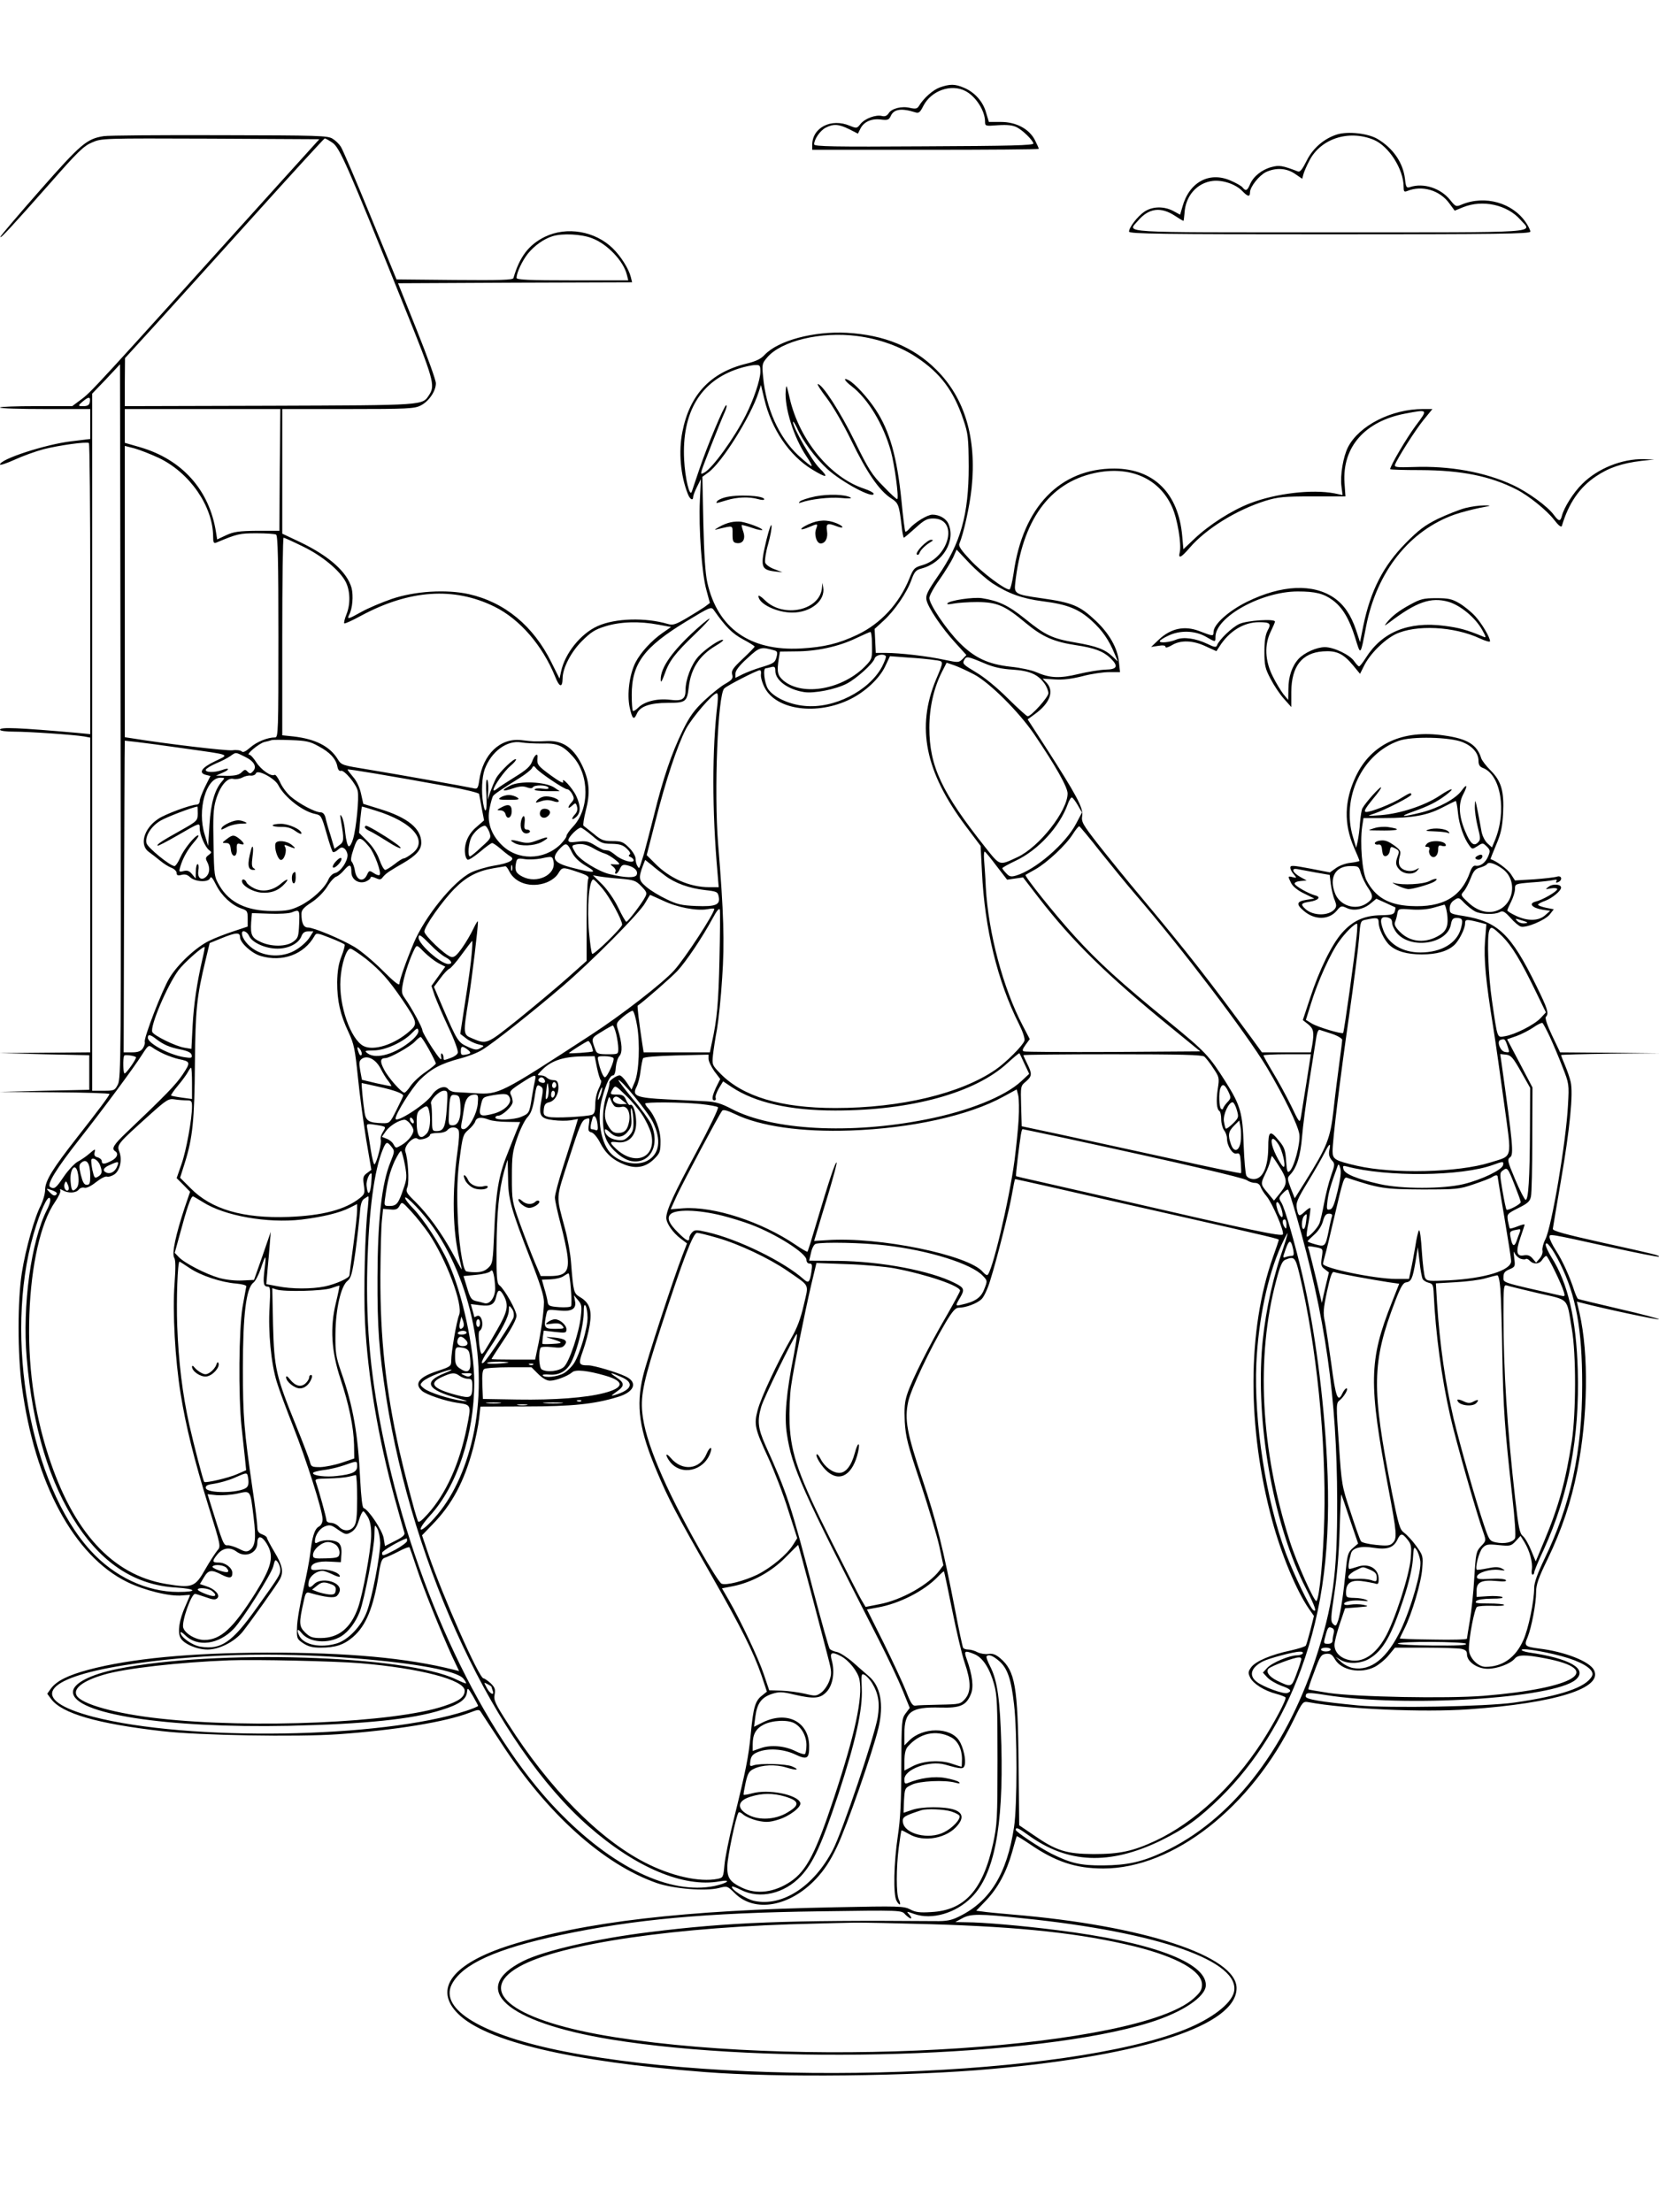 <?xml version="1.0" standalone="no"?>
<!DOCTYPE svg PUBLIC "-//W3C//DTD SVG 20010904//EN"
 "http://www.w3.org/TR/2001/REC-SVG-20010904/DTD/svg10.dtd">
<svg version="1.0" xmlns="http://www.w3.org/2000/svg"
 width="864pt" height="1152pt" viewBox="0 0 864 1152"
 preserveAspectRatio="xMidYMid meet">

<g transform="translate(0,1152) scale(0.1,-0.1)"
fill="#000000" stroke="none">
<path d="M4895 11065 c-36 -13 -85 -56 -110 -98 -8 -13 -17 -15 -45 -9 -44 11
-97 -3 -112 -28 -9 -13 -19 -18 -35 -14 -32 8 -89 -13 -112 -42 -18 -23 -20
-23 -55 -9 -97 41 -196 -9 -196 -100 l0 -25 590 0 c325 0 590 2 590 5 0 3 -9
23 -20 45 -30 59 -98 95 -178 95 l-62 0 -15 50 c-16 57 -60 106 -117 129 -45
19 -71 19 -123 1z m133 -19 c54 -28 102 -103 102 -159 0 -24 2 -24 68 -19 50
3 76 0 98 -11 32 -17 81 -65 86 -84 2 -10 -118 -13 -570 -15 -464 -3 -572 -1
-572 10 0 27 31 72 60 87 40 21 69 19 123 -8 l45 -23 11 22 c17 38 56 57 105
52 39 -5 45 -3 55 18 16 36 55 42 128 19 18 -6 25 0 42 34 41 79 144 116 219
77z"/>
<path d="M6964 10820 c-68 -21 -127 -72 -159 -137 -22 -44 -34 -60 -45 -56
-81 31 -98 34 -138 23 -50 -13 -95 -49 -112 -90 -14 -33 -22 -37 -39 -16 -6 8
-35 24 -63 36 -111 48 -215 -9 -250 -137 l-12 -41 -35 19 c-49 26 -110 25
-152 -4 -35 -24 -79 -81 -79 -103 0 -12 174 -14 1045 -14 871 0 1045 2 1045
14 0 7 -10 28 -23 47 -69 103 -213 144 -334 94 -30 -13 -32 -12 -61 24 -49 61
-138 90 -208 67 -19 -6 -22 -2 -27 43 -10 84 -62 160 -144 208 -50 29 -153 40
-209 23z m188 -27 c80 -32 158 -154 158 -246 0 -24 3 -28 18 -22 77 32 170 5
220 -64 l28 -38 44 18 c101 41 229 13 298 -65 62 -71 144 -66 -993 -66 -1125
0 -1053 -4 -999 60 57 67 120 75 195 25 21 -14 40 -25 42 -25 2 0 4 19 6 41 5
89 65 157 147 167 53 6 121 -18 154 -53 28 -29 40 -32 40 -7 0 29 47 88 83
106 52 24 107 21 151 -9 l38 -26 6 23 c3 12 17 45 32 73 59 113 203 160 332
108z"/>
<path d="M540 10811 c-88 -14 -118 -39 -331 -281 -112 -127 -205 -237 -207
-243 -4 -16 61 55 259 279 143 163 175 194 218 212 50 22 55 22 617 20 l567
-3 -199 -220 c-992 -1100 -989 -1097 -1045 -1138 l-43 -32 -188 0 c-103 0
-188 -3 -188 -7 0 -5 106 -8 235 -8 l235 0 0 -78 0 -78 -99 -12 c-134 -16
-371 -93 -371 -121 0 -5 34 6 76 25 41 19 110 44 152 55 79 20 221 40 235 32
4 -2 7 -344 7 -760 l0 -756 -72 7 c-298 26 -398 31 -398 16 0 -6 31 -10 74
-10 78 0 309 -16 364 -25 l32 -6 0 -819 0 -820 -237 -2 -238 -2 235 -6 235 -5
0 -90 0 -90 -235 -5 -235 -6 288 -2 c158 -1 287 -5 287 -9 0 -8 -57 -84 -170
-228 -125 -160 -164 -222 -165 -270 0 -22 -11 -58 -22 -81 -33 -62 -80 -230
-99 -351 -23 -143 -23 -424 0 -593 67 -502 271 -882 548 -1018 90 -44 223 -77
288 -70 22 2 40 3 40 2 0 -1 -11 -27 -25 -59 -32 -71 -41 -134 -25 -164 16
-31 85 -61 141 -61 60 0 140 40 183 93 44 56 180 246 194 274 20 37 13 72 -28
140 -22 37 -40 71 -40 75 0 5 -11 13 -25 18 -19 7 -25 17 -25 40 0 17 -11 106
-25 198 -44 303 -50 373 -50 627 0 279 17 416 54 445 11 8 28 41 39 73 26 78
30 78 20 -1 -9 -75 -6 -92 17 -92 13 0 14 -14 9 -107 -8 -128 8 -296 38 -391
11 -37 49 -139 84 -228 70 -177 154 -441 154 -485 0 -18 -7 -32 -20 -39 -22
-12 -35 -56 -45 -145 -4 -33 -20 -118 -37 -190 -16 -71 -31 -157 -31 -189 -2
-57 -1 -61 32 -83 26 -17 48 -23 90 -23 78 0 121 14 170 56 67 58 106 153 133
323 10 68 17 85 32 89 10 3 43 18 72 33 29 16 55 25 57 21 2 -4 19 -52 37
-107 35 -107 125 -329 184 -459 l37 -78 -28 7 c-241 61 -553 90 -973 89 -400
-1 -710 -31 -929 -89 -108 -29 -165 -58 -195 -97 l-20 -28 20 -27 c56 -76 240
-129 579 -168 189 -22 703 -31 916 -16 297 21 559 64 684 112 46 18 51 18 60
3 6 -9 53 -82 106 -162 240 -369 532 -631 810 -728 88 -30 251 -43 322 -26 45
12 45 11 84 -27 103 -103 286 -70 422 74 44 47 75 94 110 168 49 101 187 497
216 619 29 123 11 218 -51 270 -15 13 -52 45 -81 71 -30 26 -67 50 -83 54 -16
3 -34 10 -39 17 -5 6 -43 142 -85 301 -115 444 -137 510 -250 760 -39 88 -43
126 -21 201 13 45 166 358 184 377 5 4 -3 -45 -15 -110 -39 -196 -50 -319 -36
-410 27 -176 72 -277 479 -1073 49 -96 105 -215 125 -265 l36 -89 -22 -29
c-20 -27 -21 -40 -22 -275 0 -184 -5 -276 -18 -362 -21 -140 -25 -305 -7 -338
7 -13 15 -21 18 -19 2 3 0 14 -6 25 -14 27 -14 166 0 273 6 46 12 85 14 87 1
2 19 -7 40 -19 76 -45 200 -22 254 48 30 37 24 64 -19 79 -49 17 -169 17 -220
-1 -23 -8 -43 -15 -44 -15 0 0 0 29 2 64 4 63 4 65 40 82 40 20 172 26 227 11
22 -6 27 -5 19 3 -6 6 -37 15 -70 21 -57 11 -134 0 -196 -26 -15 -6 -18 -2
-18 19 0 53 130 100 212 77 84 -24 96 -25 102 -3 8 26 -7 95 -29 128 -46 71
-189 71 -260 0 l-25 -25 0 60 c0 116 35 141 187 137 104 -3 135 11 159 69 16
37 9 99 -22 185 -15 42 -10 45 41 24 43 -18 79 -73 102 -156 16 -57 18 -106
18 -395 0 -305 -2 -338 -23 -435 -53 -242 -148 -348 -322 -357 -59 -4 -83 -1
-110 14 -33 17 -58 18 -389 11 -790 -15 -1311 -76 -1696 -198 -299 -95 -399
-227 -270 -356 145 -145 590 -250 1285 -304 378 -30 1080 -22 1494 16 801 72
1276 229 1276 421 0 167 -484 326 -1165 383 -71 6 -144 13 -160 16 l-31 4 51
53 c62 65 107 149 136 252 12 44 23 81 24 83 2 2 32 -17 68 -41 134 -92 240
-127 383 -127 364 0 771 318 994 779 44 90 46 92 75 87 193 -36 596 -54 835
-37 452 32 701 110 651 205 -24 45 -152 95 -284 111 -76 10 -81 14 -61 60 20
50 44 174 44 235 0 38 12 73 60 171 74 154 122 297 154 459 56 284 61 607 12
823 l-14 59 27 -7 c120 -31 401 -91 401 -85 0 3 -93 28 -207 54 -115 27 -211
50 -215 52 -3 2 -12 21 -19 42 -23 72 -61 157 -95 209 -19 29 -34 61 -34 70 0
19 -13 21 315 -51 137 -30 252 -53 254 -50 7 6 -17 12 -289 72 -201 45 -264
62 -263 73 1 8 20 120 42 249 47 272 65 456 51 516 -5 23 -19 62 -30 88 -11
26 -20 49 -20 52 0 2 116 5 258 7 l257 2 -260 3 -260 2 -42 88 c-25 53 -38 91
-32 97 17 17 9 42 -51 164 -131 267 -199 332 -377 361 -70 11 -73 13 -73 40 0
18 8 33 24 43 22 15 25 14 52 -15 16 -16 41 -36 56 -44 32 -16 101 -18 128 -4
16 9 26 4 56 -29 19 -22 44 -43 54 -46 27 -9 127 33 151 63 l21 27 -41 8 c-23
5 -41 12 -41 16 0 4 17 13 37 20 37 14 83 52 83 69 0 18 -43 21 -64 5 -20 -15
-20 -15 12 -9 17 3 32 1 32 -4 0 -12 -77 -57 -113 -65 -38 -10 -18 -33 36 -42
l40 -6 -27 -24 c-35 -30 -91 -30 -151 -2 -25 12 -45 24 -45 28 0 4 9 24 20 46
11 22 20 51 20 66 0 26 1 27 88 34 48 3 98 9 111 12 16 4 22 2 17 -5 -5 -8 -2
-10 8 -6 25 10 20 37 -5 29 -12 -4 -66 -10 -120 -14 l-99 -6 -22 34 c-18 26
-76 68 -105 77 -2 0 12 34 29 75 25 58 32 92 36 162 6 116 -9 169 -64 224 -23
23 -46 52 -50 65 -22 70 -71 101 -193 118 -216 32 -380 -44 -460 -213 -60
-126 -63 -247 -10 -369 16 -36 29 -68 29 -71 0 -2 -21 -7 -46 -10 -25 -2 -60
-15 -77 -28 l-31 -22 -103 20 c-90 17 -103 18 -103 5 0 -9 8 -24 18 -35 16
-19 16 -20 -5 -15 -27 7 -27 6 -8 -32 9 -17 35 -38 67 -53 l53 -26 -42 -7
c-51 -8 -54 -23 -12 -58 56 -48 130 -47 171 2 21 26 25 26 51 14 37 -18 88 -8
126 24 l29 24 49 -22 c26 -12 49 -23 50 -23 1 -1 0 -10 -3 -20 -4 -17 -15 -20
-74 -21 -87 -2 -145 -29 -201 -92 -53 -60 -118 -192 -166 -339 l-38 -115 28
-22 c28 -23 32 -41 21 -108 l-7 -38 -127 0 -128 0 -53 73 c-224 305 -331 442
-569 727 -81 96 -185 225 -233 286 -79 102 -86 114 -81 146 7 40 -30 108 -192
360 l-92 142 37 27 c79 57 103 120 61 164 l-20 21 64 -4 c43 -3 89 3 144 17
45 12 107 21 138 21 l57 0 -6 55 c-7 70 -50 146 -120 212 -84 79 -121 95 -285
118 -134 19 -141 23 -135 77 36 326 176 522 411 574 185 41 339 -26 406 -176
28 -61 50 -195 40 -236 -9 -36 7 -29 53 25 85 98 241 195 393 243 66 20 95 23
246 23 l171 0 -5 71 c-12 186 106 320 315 360 122 23 121 24 55 -64 -48 -65
-132 -208 -132 -225 0 -3 71 -5 158 -5 213 -1 363 -31 500 -101 63 -32 157
-108 195 -157 23 -30 38 -42 41 -33 35 118 92 201 177 258 68 46 137 69 237
81 l67 7 -55 2 c-113 2 -239 -48 -320 -129 -46 -45 -95 -123 -106 -167 -8 -30
-16 -29 -42 6 -33 45 -135 119 -215 156 -145 67 -327 100 -516 93 -87 -3 -100
-1 -96 12 13 34 103 176 147 231 l48 59 -49 0 c-164 0 -333 -86 -391 -199 -25
-50 -41 -146 -34 -202 l6 -47 -43 9 c-117 22 -304 0 -439 -52 -96 -37 -213
-112 -290 -185 l-57 -54 -6 67 c-19 224 -148 352 -353 353 -283 1 -477 -200
-525 -544 -7 -47 -17 -86 -22 -86 -25 0 -142 88 -202 152 -48 51 -64 74 -59
86 22 52 54 195 64 290 27 260 -35 469 -184 617 -119 119 -271 181 -466 192
-173 9 -357 -40 -428 -115 -19 -21 -46 -34 -96 -46 -186 -46 -294 -161 -332
-354 -21 -103 -10 -228 28 -324 11 -29 28 -38 28 -15 0 6 9 30 20 52 l20 40
-5 -110 c-7 -147 10 -384 34 -468 l18 -67 -28 -21 c-16 -11 -58 -37 -95 -59
-57 -33 -70 -37 -97 -29 -116 34 -272 30 -364 -11 -88 -39 -171 -142 -191
-237 l-8 -37 -42 84 c-94 191 -244 314 -430 356 -118 26 -281 16 -402 -25 -52
-18 -123 -48 -157 -67 -70 -39 -77 -41 -65 -16 18 32 23 100 13 140 -23 83
-116 166 -268 239 l-93 44 0 325 0 324 343 0 c306 0 346 2 377 18 43 21 80 75
80 116 0 17 -45 141 -99 276 l-98 245 609 3 610 2 -7 28 c-10 41 -51 107 -93
148 -92 91 -241 116 -354 61 -84 -41 -132 -104 -164 -215 -3 -10 -69 -12 -306
-10 l-303 3 -137 334 c-75 183 -144 344 -153 357 -8 13 -27 32 -42 41 -25 17
-70 18 -588 19 -308 1 -580 -1 -605 -5z m1191 -34 c38 -25 76 -112 375 -855
152 -376 161 -409 130 -457 -38 -57 -10 -55 -831 -58 l-755 -2 0 125 1 125
157 172 c86 95 319 352 517 572 198 220 363 400 366 400 3 1 21 -9 40 -22z
m1351 -497 c81 -30 166 -120 183 -192 l7 -28 -291 0 c-226 0 -291 3 -291 13 1
28 29 88 59 126 34 42 83 77 129 91 51 16 149 11 204 -10z m1383 -510 c112
-14 226 -55 309 -111 124 -82 193 -175 243 -324 25 -74 27 -93 28 -245 0 -250
-42 -400 -161 -571 -53 -77 -64 -99 -59 -123 7 -38 79 -146 151 -224 l57 -63
-20 -21 c-20 -19 -22 -19 -94 -4 -86 19 -232 36 -306 36 l-52 0 -3 63 -3 62
47 43 c57 52 122 147 145 213 16 43 23 51 54 59 110 30 178 145 138 233 -12
27 -47 47 -83 47 -26 0 -91 -40 -119 -72 -10 -12 -20 -19 -22 -16 -3 3 -12 74
-20 159 -23 228 -61 364 -134 475 -41 63 -109 137 -141 154 -32 17 -22 -3 15
-31 85 -65 166 -199 205 -340 19 -70 42 -239 33 -248 -2 -3 -34 26 -71 65 -60
60 -79 90 -150 235 -75 153 -169 299 -193 299 -5 0 16 -33 46 -72 32 -42 88
-138 129 -223 80 -165 144 -258 204 -298 42 -27 44 -33 58 -149 3 -32 9 -58
11 -58 3 0 30 23 60 50 46 42 61 50 93 50 133 0 86 -201 -56 -243 -42 -12 -47
-17 -69 -72 -53 -129 -148 -232 -269 -290 -99 -47 -174 -65 -296 -72 -264 -14
-432 105 -486 342 -11 49 -17 144 -21 311 l-5 241 30 22 c70 49 222 292 262
416 l13 40 17 -71 c37 -158 131 -297 250 -369 77 -47 89 -44 37 8 -40 40 -137
210 -137 239 0 7 9 -6 20 -29 31 -70 95 -156 157 -214 75 -69 243 -159 243
-130 0 5 -22 17 -49 26 -177 58 -338 254 -388 470 -17 74 -18 77 -21 40 -7
-88 42 -243 107 -340 18 -26 30 -49 28 -52 -3 -2 -34 23 -70 56 -101 95 -168
244 -183 411 -6 61 -5 68 21 98 73 87 281 137 470 112z m-3851 -3897 c-16 -32
-20 -33 -76 -33 l-58 0 0 1815 0 1815 73 76 72 77 3 -1859 c3 -1733 2 -1861
-14 -1891z m3346 3711 c0 -41 -35 -145 -76 -226 -59 -118 -174 -277 -216 -299
-18 -10 -19 -8 -13 13 8 26 93 243 119 301 9 20 13 37 8 37 -10 0 -100 -214
-142 -340 -18 -52 -34 -102 -37 -110 -11 -32 -35 69 -40 165 -13 248 85 412
285 476 31 10 69 18 85 18 25 1 27 -2 27 -35z m-3492 -156 c-2 -16 -10 -22
-30 -23 -34 -1 -34 2 -5 26 29 24 39 24 35 -3z m989 -355 l-2 -317 -115 0
c-96 -1 -123 -5 -162 -23 l-47 -22 -6 37 c-34 220 -176 379 -395 443 l-80 23
0 88 0 88 405 0 405 0 -3 -317z m-631 63 c162 -77 283 -252 284 -410 0 -32 3
-37 18 -31 107 45 120 48 208 48 49 0 96 -3 102 -7 9 -5 12 -137 12 -532 0
-492 -1 -524 -17 -524 -40 0 -96 -23 -129 -52 -24 -21 -38 -28 -45 -21 -6 6
-28 9 -48 6 -30 -4 -350 34 -528 63 l-33 5 0 759 0 758 51 -13 c28 -8 84 -30
125 -49z m750 -461 c102 -49 194 -126 225 -186 23 -47 25 -115 3 -169 -9 -23
-14 -43 -11 -46 3 -3 42 15 88 40 251 135 483 151 694 47 132 -65 250 -202
316 -364 22 -56 38 -61 39 -10 0 54 44 138 100 194 47 47 68 61 124 78 78 24
176 27 276 8 l65 -12 -46 -32 c-56 -39 -112 -100 -139 -152 -32 -63 -45 -165
-31 -233 14 -64 22 -71 39 -32 17 36 69 54 160 54 93 0 100 5 109 81 11 98 56
166 140 216 24 14 42 28 39 30 -10 10 -93 -46 -129 -86 -37 -41 -67 -120 -67
-177 0 -45 -18 -56 -81 -48 -66 8 -133 -9 -165 -41 -12 -12 -25 -20 -28 -17
-3 3 -6 40 -6 83 0 164 64 249 284 383 122 74 130 78 143 60 63 -90 97 -123
152 -153 34 -18 61 -35 61 -38 0 -3 -28 -32 -61 -63 -52 -49 -61 -62 -56 -82
6 -21 0 -28 -34 -48 -23 -12 -72 -52 -110 -87 -54 -51 -77 -83 -113 -156 -58
-118 -104 -254 -150 -442 -21 -82 -44 -172 -52 -200 -27 -87 -24 -81 -34 -65
-6 8 -10 26 -10 39 0 13 -15 38 -34 57 -30 30 -40 34 -86 34 -46 0 -59 5 -98
38 -25 20 -49 39 -53 42 -4 3 2 39 12 80 23 88 19 150 -15 225 -44 97 -101
139 -184 136 -67 -3 -71 -3 -138 5 -109 12 -199 -74 -218 -209 -6 -42 -10 -47
-29 -42 -40 9 -399 73 -545 97 -141 23 -144 23 -164 56 -41 66 -116 104 -230
117 l-58 6 0 515 c0 283 3 514 7 514 4 0 48 -20 99 -45z m3592 -192 c83 -54
155 -80 262 -94 128 -16 188 -40 255 -101 56 -51 90 -100 120 -173 l17 -40
-29 27 c-39 37 -82 53 -192 72 -122 21 -157 38 -263 124 -86 69 -136 93 -224
107 -45 7 -171 -12 -180 -27 -4 -6 8 -6 33 -1 21 4 76 8 123 8 104 -1 143 -18
253 -110 87 -72 145 -97 262 -115 94 -14 140 -31 178 -67 43 -42 36 -59 -25
-60 -29 -1 -93 -11 -142 -23 -99 -24 -149 -21 -220 10 -23 10 -82 23 -132 28
-118 13 -188 46 -266 124 -69 69 -158 201 -158 234 0 12 24 56 53 96 28 40 60
92 71 115 l18 41 65 -69 c35 -37 90 -85 121 -106z m-627 -310 c2 -80 1 -84
-29 -116 -118 -126 -330 -166 -432 -81 -31 27 -35 46 -24 115 l6 36 83 1 c107
0 222 25 310 67 39 18 73 34 78 34 4 1 8 -25 8 -56z m-508 -40 c15 -4 17 -11
12 -31 -8 -33 -15 -37 -85 -58 -30 -9 -71 -25 -92 -35 l-38 -19 0 22 c0 16 20
42 62 80 65 60 71 61 141 41z m580 -29 c4 -4 -6 -29 -20 -57 -69 -126 -250
-218 -402 -203 -82 7 -166 47 -192 90 -18 30 -27 106 -11 106 4 0 17 3 28 6
18 5 22 1 22 -20 0 -49 66 -97 150 -110 52 -8 164 14 222 44 50 26 137 104
145 131 6 18 44 27 58 13z m253 -21 c51 -7 51 -1 9 -101 -104 -249 -57 -481
153 -762 l79 -105 7 -135 c14 -296 81 -571 193 -793 20 -40 32 -76 28 -87 -8
-25 -96 -113 -150 -150 -181 -125 -495 -200 -835 -200 -283 0 -482 60 -598
179 -43 44 -44 47 -39 96 3 27 12 88 21 135 8 47 21 168 27 268 13 183 8 343
-21 697 -22 272 -2 778 32 810 16 16 171 95 185 95 6 0 8 -10 6 -22 -2 -13 6
-43 19 -68 60 -118 274 -147 448 -60 78 39 151 108 180 170 l25 53 92 -7 c52
-3 114 -9 139 -13z m263 -18 c44 -19 89 -29 145 -32 89 -6 132 -25 166 -73 11
-15 20 -38 20 -50 0 -20 -89 -120 -108 -120 -5 0 -51 42 -103 93 -57 57 -123
111 -166 136 -65 39 -72 45 -62 63 12 22 15 22 108 -17z m-56 -57 c81 -43 233
-194 314 -313 111 -164 173 -274 173 -307 0 -90 -147 -278 -260 -331 -97 -45
-90 -48 -168 50 -228 287 -292 424 -292 623 0 105 23 207 65 290 l25 49 41
-14 c22 -8 68 -29 102 -47z m-1336 -150 c-29 -238 -29 -559 0 -885 l6 -73 -50
0 c-101 0 -205 46 -281 123 l-44 44 46 179 c52 207 114 393 159 479 32 59 140
185 160 185 6 0 7 -19 4 -52z m3881 -203 c51 -21 82 -57 82 -97 0 -20 6 -31
23 -37 94 -36 125 -227 62 -378 l-15 -36 -24 22 c-13 12 -26 39 -30 59 -3 20
-13 69 -20 107 -13 64 -14 66 -15 27 -1 -24 6 -72 15 -108 15 -60 15 -67 1
-81 -21 -22 -39 -7 -65 55 -34 79 -38 144 -13 193 26 49 22 62 -7 22 -30 -42
-118 -90 -206 -113 -104 -26 -127 -25 -46 4 77 27 123 50 168 84 57 43 34 42
-31 -2 -77 -51 -204 -93 -307 -101 -74 -5 -74 -5 -34 8 57 19 194 89 194 99 0
12 -7 10 -48 -15 -49 -32 -169 -79 -189 -75 -12 2 -2 19 36 66 29 34 48 62 43
62 -9 0 -79 -78 -96 -108 -5 -7 -10 -41 -13 -75 -2 -34 -8 -78 -12 -97 l-8
-35 -16 54 c-63 204 46 435 237 503 68 25 269 20 334 -7z m-5959 -21 c59 -31
90 -65 98 -105 3 -17 10 -26 18 -23 17 7 81 -70 88 -105 8 -36 -8 -196 -24
-249 -7 -24 -17 -41 -23 -39 -6 2 -14 33 -18 70 -3 36 -11 74 -18 84 -9 15
-10 12 -5 -17 18 -104 17 -114 -9 -132 l-24 -18 -20 68 c-12 37 -24 79 -27 95
-5 18 -14 27 -26 27 -28 0 -112 45 -155 82 -21 18 -46 52 -56 76 -11 23 -23
40 -28 37 -17 -11 -70 26 -95 65 -14 22 -30 40 -37 40 -20 0 51 59 79 66 15 3
33 8 38 10 6 2 51 2 101 0 77 -3 99 -7 143 -32z m-709 -10 c262 -37 246 -31
170 -68 -70 -33 -88 -61 -48 -71 l24 -6 -28 -56 c-15 -31 -28 -64 -28 -74 0
-11 -7 -19 -16 -19 -29 0 -166 -50 -201 -75 -75 -50 -98 -137 -47 -172 14 -10
40 -30 58 -45 18 -15 45 -32 59 -37 15 -6 27 -18 27 -27 0 -12 6 -15 25 -10
18 5 32 1 45 -12 27 -25 96 -28 104 -5 5 12 13 2 32 -36 28 -56 81 -105 131
-122 30 -10 33 -14 33 -52 l0 -42 -72 -24 c-40 -13 -98 -35 -128 -50 -69 -33
-165 -123 -207 -193 -38 -62 -136 -316 -129 -334 2 -6 -2 -21 -10 -33 -11 -16
-26 -21 -57 -21 l-43 0 2 723 c1 397 3 762 3 811 l1 89 63 -7 c34 -4 141 -18
237 -32z m1873 24 c79 3 108 -10 160 -67 88 -97 88 -274 1 -366 -19 -20 -34
-42 -34 -49 0 -7 -15 -26 -32 -44 -87 -83 -224 -84 -306 -1 -56 55 -77 121
-62 191 6 29 14 58 18 63 7 10 45 36 140 95 29 18 56 40 62 49 8 15 10 15 22
0 18 -23 146 -109 162 -109 7 0 19 -11 26 -25 11 -21 11 -27 -3 -43 -23 -25
-21 -39 2 -18 18 17 20 16 26 -4 4 -14 1 -28 -9 -39 -23 -25 -20 -37 4 -16 25
22 25 58 1 110 -19 41 -80 107 -68 73 3 -10 -23 4 -64 34 -68 50 -73 56 -70
91 4 29 -14 19 -27 -17 -10 -27 -30 -45 -90 -82 -42 -26 -85 -54 -94 -62 -10
-8 -18 -11 -18 -6 0 19 57 100 90 127 18 15 30 30 27 33 -8 9 -87 -67 -104
-100 -9 -17 -22 -49 -30 -71 l-13 -40 3 53 c1 28 -2 52 -7 52 -5 0 -6 -36 -3
-80 5 -82 -5 -110 -17 -42 -10 60 -6 134 8 175 34 93 116 154 191 141 22 -4
70 -6 108 -6z m-1547 -69 c48 -23 64 -53 41 -76 -12 -13 -16 -13 -28 -1 -11
12 -15 12 -31 -4 -13 -13 -33 -18 -75 -18 l-58 1 34 15 c40 17 37 29 -3 14
-38 -14 -89 -13 -84 2 3 7 27 21 54 33 27 11 60 28 74 38 30 21 25 21 76 -4z
m1063 -155 c84 -15 154 -33 156 -38 1 -6 8 -40 14 -75 l12 -63 -40 -35 c-43
-36 -65 -88 -59 -137 1 -16 8 -31 14 -33 6 -2 35 17 65 42 29 25 57 45 62 45
5 0 24 -13 43 -29 18 -16 41 -34 51 -40 30 -17 -3 -36 -85 -49 -40 -7 -94 -23
-120 -36 -91 -46 -238 -227 -297 -366 -40 -95 -74 -192 -75 -213 0 -12 -29 11
-88 70 -48 48 -114 103 -146 122 -69 41 -212 101 -242 101 -23 0 -34 23 -34
71 0 20 11 33 51 59 31 20 64 53 82 81 16 27 38 51 48 54 10 3 29 19 42 35 28
32 37 30 37 -11 0 -39 37 -63 74 -50 14 6 26 15 26 21 0 6 10 5 26 -2 22 -10
28 -10 39 6 8 10 26 25 42 34 15 10 43 26 62 37 69 40 95 70 95 107 0 73 -71
131 -215 175 l-87 27 -12 54 c-7 32 -23 66 -41 86 -16 19 -29 36 -29 39 0 4
210 -31 529 -89z m-890 8 c32 -63 127 -138 194 -151 29 -6 32 -11 57 -98 14
-51 29 -95 33 -99 4 -4 16 1 27 11 16 14 22 15 35 5 8 -7 15 -22 15 -34 0 -32
-36 -85 -64 -92 -14 -3 -29 -18 -36 -35 -19 -44 -85 -105 -148 -136 -48 -23
-70 -27 -142 -27 -134 0 -225 43 -277 132 -27 46 -28 52 -31 219 -3 135 -1
183 12 226 21 72 59 119 91 111 13 -3 34 0 47 7 12 7 33 12 44 10 12 -1 24 4
27 12 8 22 98 -26 116 -61z m-292 20 c-38 -42 -59 -113 -66 -226 l-7 -111 -18
59 c-40 128 7 296 82 296 23 0 24 -1 9 -18z m4456 -125 l22 -38 -30 -57 c-55
-106 -214 -243 -315 -272 -25 -7 -34 -5 -50 13 -11 11 -20 23 -20 26 0 3 32
21 70 39 117 55 229 177 271 295 7 20 17 36 22 34 4 -1 18 -19 30 -40z m1980
-40 c6 -62 31 -133 60 -171 14 -19 15 -19 42 -2 27 18 28 17 48 -2 18 -18 19
-24 7 -52 -14 -33 -41 -53 -66 -48 -10 2 -20 -10 -28 -33 -46 -131 -143 -186
-310 -177 -115 6 -183 46 -229 133 -23 44 -35 195 -23 280 l7 45 107 0 c148 0
225 14 302 54 36 19 68 34 71 35 3 1 9 -27 12 -62z m-6563 -4 c-1 -37 -3 -39
-88 -87 -97 -54 -128 -74 -121 -80 2 -2 47 21 99 51 123 71 120 70 120 40 0
-33 28 -98 49 -114 15 -11 14 -13 -3 -26 -15 -11 -17 -17 -7 -35 15 -29 14
-58 -4 -76 -25 -25 -48 -9 -42 30 3 19 2 34 -4 34 -5 0 -9 -17 -9 -37 l-1 -38
-19 23 c-14 17 -25 21 -44 16 -24 -6 -25 -4 -17 23 13 44 38 89 72 128 17 19
27 35 21 35 -16 0 -74 -71 -94 -117 -10 -24 -24 -43 -29 -43 -23 0 -140 96
-146 119 -9 36 24 89 74 118 33 19 158 67 191 73 1 0 2 -17 2 -37z m926 16
c193 -59 277 -158 191 -223 -19 -15 -38 -26 -44 -26 -6 0 -27 -13 -48 -30 -21
-16 -43 -30 -49 -30 -6 0 -20 24 -30 53 -11 32 -35 69 -62 96 l-44 44 6 68 c4
38 8 69 9 69 2 0 34 -9 71 -21z m592 -111 c11 -31 10 -33 -41 -79 -28 -27 -55
-48 -59 -49 -14 0 -8 70 7 100 15 29 51 60 70 60 6 0 16 -14 23 -32z m3182
-103 c57 -71 140 -173 185 -225 242 -281 576 -721 683 -899 90 -152 162 -300
169 -348 6 -46 -27 -172 -51 -192 -11 -10 -14 -1 -18 53 -3 54 -9 72 -35 103
-49 61 -58 56 -58 -34 -1 -101 -29 -163 -75 -163 -18 0 -33 7 -39 18 -5 9 -11
80 -14 157 -5 169 -17 209 -93 330 -88 139 -105 157 -298 315 -248 202 -368
311 -492 448 -101 111 -260 310 -253 316 2 1 25 15 51 29 63 36 160 127 195
183 15 24 31 43 34 41 3 -1 53 -60 109 -132z m-2646 83 c43 -37 54 -42 101
-42 42 -1 59 -6 79 -25 17 -16 22 -27 15 -31 -7 -5 -5 -9 5 -13 9 -4 16 -11
16 -17 0 -18 -61 -1 -93 26 -16 13 -34 25 -40 25 -7 1 -16 2 -22 3 -5 0 -27
12 -48 25 -32 20 -47 23 -88 18 -38 -5 -49 -3 -49 8 0 16 49 65 65 65 5 0 32
-19 59 -42z m-1161 -58 c27 -32 65 -135 54 -146 -3 -4 -17 0 -30 9 -23 15 -25
15 -36 -9 -18 -40 -54 -29 -62 19 -3 21 -11 43 -17 49 -7 7 -4 28 10 69 22 66
33 67 81 9z m1057 -31 c14 -26 37 -48 73 -69 63 -36 44 -39 -68 -10 -103 26
-118 49 -68 102 31 32 37 30 63 -23z m115 21 c17 -10 41 -21 55 -25 27 -8 87
-54 73 -56 -4 -1 -17 -1 -28 0 -19 2 -19 1 -1 -13 10 -8 15 -19 11 -25 -3 -6
-2 -11 3 -11 5 0 14 11 20 25 10 21 16 24 39 19 37 -9 57 -29 49 -49 -7 -18
-57 -17 -141 3 -57 13 -157 75 -177 110 -23 38 -23 40 5 45 29 5 55 -1 92 -23z
m2096 -91 l54 -70 41 6 42 6 80 -104 c177 -229 355 -404 690 -677 l153 -125
-453 -3 c-249 -1 -459 0 -466 3 -9 3 -7 12 9 34 l22 30 -36 69 c-103 195 -180
486 -193 722 -2 52 -7 117 -9 143 -2 26 0 45 4 42 5 -3 33 -37 62 -76z m-2308
24 c13 -69 -87 -117 -162 -78 -34 17 -41 32 -34 69 5 26 8 28 47 22 22 -3 59
-1 81 3 61 13 62 13 68 -16z m581 -73 c51 -39 126 -66 208 -75 61 -7 66 -9 71
-34 9 -43 -15 -53 -118 -49 -76 3 -100 9 -155 36 -36 17 -82 45 -103 63 -41
34 -43 46 -18 113 l11 28 33 -26 c17 -15 49 -40 71 -56z m4363 34 c81 -61 55
-196 -44 -220 -43 -11 -94 6 -136 46 -40 37 -41 39 -24 58 10 11 26 42 36 68
15 39 25 50 49 56 17 5 34 13 37 19 9 13 43 2 82 -27z m-5160 -6 c-3 -7 -5 -2
-5 12 0 14 2 19 5 13 2 -7 2 -19 0 -25z m-15 -5 c31 -63 115 -88 193 -59 28
11 51 29 62 47 21 35 22 35 102 8 51 -17 61 -24 54 -38 -4 -9 -8 -108 -8 -220
l0 -205 -100 -89 c-55 -49 -170 -145 -255 -214 -168 -134 -164 -133 -244 -99
-44 18 -44 25 -16 198 19 122 50 379 49 408 0 8 -10 -8 -23 -35 -13 -28 -40
-74 -60 -102 -29 -40 -41 -50 -57 -46 -30 8 -139 112 -139 132 0 26 93 158
157 223 61 62 120 93 205 107 29 5 56 9 60 10 4 0 13 -11 20 -26z m4436 -12
c7 -21 23 -55 38 -76 28 -42 26 -56 -10 -80 -56 -37 -136 -12 -162 50 -34 83
-1 145 79 145 42 0 44 -1 55 -39z m-233 5 l70 -12 6 -50 c4 -27 12 -63 20 -81
10 -26 10 -34 0 -47 -31 -37 -112 -36 -152 0 -27 25 -24 31 20 38 47 7 63 25
31 33 -35 9 -103 48 -107 60 -3 7 10 13 29 15 l33 3 -31 17 c-43 24 -53 49
-16 42 15 -3 59 -11 97 -18z m-3623 -32 c69 -6 80 -10 108 -39 28 -29 31 -35
20 -56 -18 -35 -90 -129 -98 -129 -4 0 -23 33 -42 73 -20 42 -55 92 -83 121
l-49 48 34 -6 c18 -3 68 -9 110 -12z m-93 -53 c37 -44 101 -162 101 -186 0
-16 -148 -160 -156 -152 -4 4 -11 53 -16 109 -12 129 0 278 22 278 5 0 26 -22
49 -49z m314 -61 c73 -35 173 -54 229 -45 21 4 38 5 38 2 0 -24 -153 -258
-209 -320 -59 -66 -276 -234 -433 -336 -476 -310 -479 -311 -602 -304 -44 3
-92 5 -106 6 -14 1 -30 8 -36 16 -17 22 -61 5 -85 -32 -32 -48 -189 -149 -189
-122 0 25 84 158 126 201 59 58 109 85 210 112 40 10 92 30 115 45 52 30 270
203 419 331 150 128 403 383 430 434 13 23 25 42 26 42 1 0 31 -14 67 -30z
m4083 -65 c9 -62 -1 -92 -39 -115 -71 -44 -151 -38 -205 16 -25 25 -32 39 -27
52 4 9 10 29 12 44 5 26 6 27 72 22 42 -3 84 0 116 9 28 8 53 15 57 16 4 0 10
-19 14 -44z m-3789 -240 c-5 -229 -13 -315 -39 -432 l-11 -53 -173 0 -172 0
-6 38 c-18 117 -28 203 -25 205 37 26 175 147 207 181 46 50 129 173 183 273
22 41 35 57 38 45 2 -9 1 -125 -2 -257z m-2189 184 c-3 -66 -5 -74 -31 -93
-36 -27 -116 -27 -170 -1 -46 21 -53 37 -49 102 l4 48 91 -3 c51 -2 103 1 117
7 40 16 41 14 38 -60z m5692 6 c0 -13 11 -37 25 -54 73 -86 262 -57 281 44 5
28 11 35 30 35 31 0 35 -10 22 -56 -21 -76 -102 -124 -211 -124 -92 0 -165 44
-192 114 -21 56 -16 75 19 69 19 -4 26 -12 26 -28z m-70 0 c0 -31 30 -93 57
-117 35 -32 91 -48 168 -48 77 0 133 16 168 48 25 22 57 86 57 112 0 23 5 24
66 9 l45 -12 -7 -86 c-7 -95 4 -211 42 -446 13 -82 39 -265 58 -405 40 -294
47 -266 -74 -304 -166 -52 -503 -60 -692 -17 -116 27 -128 34 -128 76 0 60 39
378 86 705 25 173 48 355 52 405 7 90 7 90 37 96 57 12 65 11 65 -16z m761 -3
c-13 -2 -31 3 -39 12 -14 14 -12 14 24 3 33 -10 35 -13 15 -15z m-876 -69 c-9
-96 -65 -497 -70 -502 -8 -7 -131 30 -163 49 l-31 19 26 83 c35 116 104 268
148 327 32 45 79 91 92 91 3 0 2 -30 -2 -67z m759 1 c50 -50 96 -126 177 -293
l50 -103 -28 -30 c-33 -35 -134 -86 -185 -94 -42 -7 -38 -19 -68 186 -19 129
-27 331 -14 364 9 24 16 20 68 -30z m-6526 1 c16 -34 85 -65 147 -65 58 0 111
27 125 65 7 18 17 25 36 25 l26 0 -20 -32 c-11 -18 -41 -46 -67 -62 -62 -40
-149 -42 -214 -5 -39 22 -71 62 -71 89 0 20 27 10 38 -15z m-48 -5 c0 -29 60
-84 107 -98 114 -34 227 8 281 104 9 17 15 16 81 -10 39 -15 73 -31 76 -35 2
-4 -5 -32 -17 -62 -15 -38 -21 -78 -22 -134 0 -97 15 -167 59 -260 29 -62 34
-89 49 -235 9 -91 29 -236 43 -324 l27 -158 -23 -17 c-20 -15 -22 -23 -16 -63
6 -41 4 -47 -21 -67 -76 -60 -193 -91 -369 -98 -239 -9 -404 39 -513 150 l-54
54 25 79 c40 128 50 220 52 514 3 285 9 347 56 542 l21 87 61 25 c76 31 97 32
97 6z m992 -40 c27 -28 62 -57 79 -65 31 -17 39 -35 14 -35 -39 0 -155 103
-155 137 0 22 11 15 62 -37z m214 -52 c-3 -40 -18 -149 -33 -242 l-26 -170 29
-22 c15 -13 44 -27 64 -32 34 -8 34 -8 12 -20 -18 -11 -30 -10 -66 7 -50 22
-56 32 -130 204 l-46 108 33 44 c17 24 39 47 47 50 8 3 38 37 65 75 28 38 52
70 54 70 2 0 1 -33 -3 -72z m-174 -43 l37 -19 -36 -50 -36 -50 17 -51 c10 -27
42 -102 72 -166 31 -65 52 -123 48 -132 -3 -9 -19 -20 -36 -26 -39 -14 -38
-14 -38 3 0 8 -4 17 -9 20 -4 3 -6 -7 -3 -22 3 -19 -11 -3 -47 51 -28 43 -51
84 -51 91 0 15 -57 119 -91 167 -18 25 -19 35 -10 81 9 50 39 137 62 180 10
18 13 16 47 -19 21 -21 54 -47 74 -58z m-1228 20 c-28 -122 -45 -233 -51 -349
l-6 -118 -36 6 c-46 7 -161 64 -168 82 -12 31 77 240 136 321 28 38 129 128
137 121 1 -2 -4 -30 -12 -63z m853 1 c76 -62 116 -106 191 -216 76 -113 78
-122 36 -159 -80 -71 -188 -105 -241 -78 -67 35 -129 212 -120 347 5 80 31
160 52 160 7 0 44 -25 82 -54z m1411 -347 c16 -93 10 -241 -12 -293 l-17 -40
-25 37 c-13 20 -30 37 -37 37 -17 0 -58 -30 -53 -38 2 -4 -4 -32 -14 -62 -27
-76 -26 -188 0 -239 24 -49 84 -99 127 -107 98 -18 153 83 104 192 -10 22 -53
82 -96 132 -42 51 -76 95 -74 97 10 9 152 -163 179 -218 46 -93 35 -168 -30
-202 -51 -27 -134 -12 -183 33 -57 51 -81 186 -51 293 21 78 41 119 57 119 7
0 13 17 14 42 2 22 10 49 19 59 17 19 14 67 -8 138 -10 32 -9 35 28 67 22 18
44 32 49 30 6 -1 16 -36 23 -77z m4753 -57 c17 -37 47 -107 66 -157 35 -89 35
-91 29 -200 -10 -193 -85 -634 -118 -699 -11 -21 -17 -47 -15 -57 3 -11 -3
-29 -14 -42 l-19 -22 -18 21 c-13 16 -26 20 -45 17 -39 -8 -44 18 -19 92 12
34 22 65 22 68 0 3 -16 -1 -36 -9 -20 -8 -38 -13 -41 -11 -2 3 -6 20 -10 40
-5 35 -5 36 54 66 49 24 61 35 66 60 4 17 7 152 7 300 l1 268 -66 126 -66 125
49 17 c27 10 66 30 88 45 21 15 42 25 47 23 4 -3 21 -35 38 -71z m-4862 14 c6
-25 11 -59 11 -75 0 -31 0 -31 -55 -31 -48 0 -57 3 -64 23 -23 61 -23 61 32
94 28 18 55 32 58 33 4 0 12 -20 18 -44z m-1064 -33 c-83 -71 -186 -102 -231
-68 -17 13 -15 14 32 15 60 0 154 43 199 90 26 27 31 29 34 13 2 -11 -11 -30
-34 -50z m4793 33 c29 -10 52 -24 52 -31 0 -8 -7 -63 -15 -122 -8 -59 -22
-169 -30 -243 -17 -150 -33 -190 -148 -374 l-54 -86 -21 53 c-19 51 -19 53 -1
72 33 36 52 98 60 195 4 52 21 183 38 290 17 107 34 212 37 233 4 23 11 37 17
34 7 -2 36 -12 65 -21z m-6127 -25 c40 -31 72 -45 129 -56 39 -8 56 -17 58
-29 3 -16 -1 -17 -40 -11 -79 13 -188 72 -188 101 0 19 13 17 41 -5z m1423
-56 c20 -36 36 -69 36 -73 0 -4 -24 -24 -53 -44 -30 -20 -65 -53 -78 -72 -13
-20 -28 -36 -33 -36 -15 0 -85 79 -106 121 -22 41 -20 59 7 59 23 0 128 59
154 86 12 13 26 24 30 24 4 0 23 -29 43 -65z m5615 24 c14 -42 15 -41 -11 -37
-24 3 -44 54 -25 62 22 8 25 6 36 -25z m-4768 -5 c5 -15 8 -28 7 -29 -6 -5
-129 -13 -125 -9 10 11 93 62 100 63 4 1 12 -11 18 -25z m-2226 -43 c23 -10
56 -22 75 -26 63 -13 64 -16 21 -81 -36 -53 -86 -105 -294 -303 -65 -62 -78
-83 -57 -96 19 -12 10 -35 -20 -50 -36 -19 -50 -19 -50 -1 0 7 -10 16 -21 19
-16 4 -20 11 -16 27 5 19 2 18 -27 -7 -18 -16 -47 -35 -64 -44 -16 -10 -47
-43 -69 -75 -41 -61 -50 -69 -72 -55 -19 12 33 96 154 250 119 151 282 371
325 439 32 50 34 51 54 37 12 -9 39 -24 61 -34z m1028 -4 c-4 -6 -10 -2 -14 9
-12 31 -9 40 6 20 8 -10 11 -24 8 -29z m550 29 c23 -18 22 -23 -8 -28 -21 -4
-25 -1 -25 18 0 27 7 29 33 10z m2903 -77 l24 -51 -42 -39 c-85 -79 -275 -155
-493 -198 -396 -79 -802 -57 -1014 54 -53 28 -83 37 -132 40 -35 2 -127 6
-204 10 -162 8 -185 18 -160 65 8 16 18 53 21 83 4 30 10 60 13 66 5 7 68 12
174 15 l167 4 0 -22 c0 -12 14 -41 30 -64 l31 -41 -21 -42 c-22 -48 -25 -69
-9 -69 6 0 9 6 6 13 -3 7 5 29 17 50 l22 36 45 -30 c122 -81 304 -122 539
-122 396 0 731 92 899 249 31 28 58 51 60 49 2 -2 14 -27 27 -56z m-4628 36
c6 -5 -50 -85 -59 -85 -8 0 -10 79 -2 93 4 6 51 0 61 -8z m5564 3 c8 -7 30
-34 47 -61 31 -46 32 -50 23 -108 -9 -63 -6 -105 9 -115 5 -3 9 -22 9 -43 0
-20 7 -46 15 -57 8 -10 15 -29 15 -42 0 -39 29 -85 50 -79 16 4 19 -3 22 -47
2 -28 3 -53 1 -55 -2 -3 -169 32 -371 77 -202 44 -458 100 -569 124 l-202 43
-3 105 c-3 104 -3 105 25 128 32 28 33 40 7 92 -11 22 -20 42 -20 45 0 3 208
5 463 5 356 0 467 -3 479 -12z m532 -135 c-13 -82 -26 -163 -29 -181 -6 -32
-8 -30 -51 60 -25 51 -68 130 -95 174 -27 45 -49 85 -49 88 0 3 56 6 123 6
l124 0 -23 -147z m1117 57 l48 -85 -1 -220 c-1 -248 -8 -367 -23 -363 -5 1
-30 49 -54 106 -41 97 -42 104 -26 116 19 13 14 69 -45 489 l-7 48 30 -3 c26
-3 36 -14 78 -88z m-5939 16 c11 -22 29 -52 40 -65 10 -13 17 -25 16 -27 -2
-1 -37 6 -78 15 l-75 18 -9 48 c-7 41 -6 50 8 61 29 21 73 -2 98 -50z m1127 4
c7 -33 16 -62 20 -65 5 -3 0 -22 -10 -42 -11 -21 -19 -58 -19 -84 0 -35 -4
-49 -17 -54 -27 -10 -197 -19 -227 -11 -23 6 -27 11 -24 38 2 25 9 34 28 38
30 7 51 44 48 85 -2 23 -8 30 -25 30 -13 0 -28 6 -35 13 -7 7 -21 12 -32 12
-19 0 -19 1 -1 20 49 54 112 77 216 79 l66 1 12 -60z m86 50 c7 -12 -32 -100
-45 -100 -8 0 -25 40 -34 83 -6 26 -5 27 33 27 22 0 43 -5 46 -10z m-2195
-131 l0 -82 -52 7 c-29 4 -54 9 -57 11 -2 2 14 26 36 52 22 26 45 58 52 71 6
12 14 22 16 22 3 0 5 -37 5 -81z m1787 19 c-3 -13 -11 -54 -17 -92 -13 -83
-14 -84 -56 -102 -38 -16 -134 -19 -134 -4 0 6 6 10 14 10 23 0 76 50 76 72 0
10 -4 28 -10 38 -8 16 -1 24 53 59 72 47 81 49 74 19z m48 1 c10 -15 -1 -23
-20 -15 -9 3 -13 10 -10 16 8 13 22 13 30 -1z m60 -38 c-9 -16 -25 -3 -18 15
4 10 9 12 15 6 6 -6 7 -15 3 -21z m-924 0 c79 -17 129 -35 129 -47 0 -2 -16
-36 -35 -74 -34 -68 -36 -70 -73 -69 -70 2 -86 11 -93 54 -8 50 -18 155 -15
155 1 0 40 -8 87 -19z m880 -58 c-9 -14 -10 -8 -7 27 6 58 8 62 13 23 2 -18
-1 -41 -6 -50z m-33 58 c11 -7 11 -19 2 -68 -16 -82 -7 -98 62 -106 29 -4 70
-4 90 -1 l38 7 -16 -54 c-9 -30 -36 -115 -60 -190 -24 -75 -44 -149 -44 -165
0 -16 14 -78 30 -139 16 -60 33 -137 36 -170 8 -77 -11 -99 -89 -100 l-51 0
-32 75 c-17 41 -51 129 -75 195 -42 118 -43 122 -43 245 0 110 3 134 28 205
15 44 39 92 52 106 19 20 28 45 37 98 11 73 13 77 35 62z m527 -147 c18 -27
38 -69 45 -93 34 -127 -80 -179 -182 -83 -36 34 -35 39 7 34 47 -6 82 19 94
65 13 50 -7 142 -28 129 -4 -3 -13 9 -20 25 -10 24 -19 29 -47 29 -38 0 -39 2
-22 30 12 19 15 17 66 -33 30 -28 69 -75 87 -103z m3052 122 c15 -32 15 -35
-6 -57 -11 -12 -21 -27 -21 -31 0 -5 -4 -6 -10 -3 -11 7 -14 84 -4 109 10 25
23 19 41 -18z m-3268 -15 c-6 -18 -13 -30 -15 -28 -2 2 1 18 7 36 6 18 13 30
15 28 2 -2 -1 -18 -7 -36z m2176 -131 c-3 -52 -13 -147 -21 -210 -28 -212
-120 -600 -143 -600 -5 0 -14 7 -22 16 -73 89 -544 185 -811 166 l-68 -4 16
53 c9 30 36 121 61 202 24 82 43 151 40 153 -6 6 -40 -96 -102 -305 -25 -85
-47 -157 -50 -159 -2 -2 -30 14 -62 36 -177 120 -425 201 -584 190 l-66 -5 33
73 c35 74 219 420 235 440 6 7 26 2 66 -17 131 -64 347 -95 603 -86 313 11
615 77 795 176 l70 38 8 -31 c4 -17 5 -74 2 -126z m-2978 59 c-7 -99 -16 -119
-53 -119 -23 0 -24 3 -24 64 0 35 -2 70 -5 78 -7 18 41 68 67 68 20 0 21 -3
15 -91z m563 77 c0 -8 -4 -18 -10 -21 -5 -3 -10 3 -10 14 0 12 5 21 10 21 6 0
10 -6 10 -14z m-235 -24 c11 -28 -28 -66 -83 -81 -72 -19 -81 -13 -68 42 10
44 10 44 65 54 64 10 77 8 86 -15z m-257 -38 c4 -66 -11 -104 -40 -104 -22 0
-23 3 -20 67 4 86 7 95 34 91 20 -3 23 -10 26 -54z m90 6 c-6 -55 -48 -130
-74 -130 -13 0 -15 7 -10 33 4 17 9 52 13 77 6 47 24 70 56 70 17 0 19 -6 15
-50z m715 -12 c6 -4 22 -5 34 -2 28 8 47 -27 40 -73 -8 -46 -23 -63 -58 -63
-22 0 -34 8 -49 33 -23 37 -25 65 -9 122 11 39 12 39 21 15 5 -13 14 -28 21
-32z m38 32 l24 -19 -31 -1 c-30 0 -51 20 -37 34 10 10 20 7 44 -14z m-2268 0
c24 0 27 -4 27 -32 0 -65 -30 -231 -55 -301 l-25 -72 35 -35 35 -36 -29 -85
c-45 -136 -67 -237 -54 -258 8 -12 8 -53 2 -137 -11 -144 3 -396 32 -574 28
-171 69 -337 145 -584 64 -206 65 -209 46 -230 -10 -12 -39 -56 -63 -98 -53
-94 -68 -99 -206 -76 -278 47 -483 272 -611 668 -76 235 -108 476 -99 735 9
257 59 478 133 585 19 28 32 55 28 61 -4 8 0 8 14 0 29 -16 67 -14 82 4 7 9
20 13 30 10 10 -3 34 8 60 29 24 19 49 32 57 29 7 -3 24 2 38 11 30 20 43 77
26 120 -13 35 -9 40 159 191 88 79 98 85 130 80 19 -3 47 -5 63 -5z m2675 -19
c46 -5 87 -12 91 -17 5 -5 -45 -108 -110 -229 -119 -221 -159 -307 -159 -347
0 -28 34 -77 75 -108 l33 -25 -25 -65 c-44 -113 -184 -541 -204 -625 -38 -158
-20 -281 73 -500 60 -142 96 -211 281 -535 158 -277 221 -403 263 -525 l28
-84 -26 -21 c-35 -27 -45 -61 -58 -200 -12 -122 -25 -187 -90 -450 -23 -91
-44 -195 -47 -232 -6 -64 -7 -66 -36 -72 -94 -19 -244 15 -382 87 -237 123
-496 386 -709 721 -67 104 -76 123 -70 152 5 28 1 37 -21 59 -16 14 -32 25
-37 25 -23 0 -215 434 -288 650 l-32 95 53 55 c103 105 166 223 213 398 13 50
27 119 31 154 l7 63 236 1 c240 0 357 12 478 49 89 26 108 77 41 108 -46 22
-165 57 -192 57 -52 0 -54 6 -29 76 13 36 29 95 35 133 13 79 0 117 -51 147
-32 19 -34 26 -46 179 -3 44 -17 123 -31 175 -48 181 -50 148 20 366 54 168
66 198 86 206 23 8 23 7 18 -28 -5 -30 -3 -37 14 -41 11 -3 31 -27 44 -53 29
-57 68 -92 129 -115 60 -23 110 -13 153 30 30 30 33 38 33 93 0 58 -27 129
-66 173 -8 8 -14 19 -14 22 0 9 185 8 288 -2z m2793 -30 c11 -38 11 -41 -20
-72 -18 -17 -34 -29 -37 -26 -3 2 -7 20 -10 38 -5 35 25 99 45 99 6 0 16 -18
22 -39z m-4207 -3 c11 -43 6 -101 -11 -120 -35 -39 -53 -17 -53 62 0 39 4 52
22 64 30 21 35 20 42 -6z m1065 -61 c1 -39 -4 -53 -25 -74 -21 -21 -32 -24
-62 -19 -36 5 -62 27 -62 52 0 7 11 2 25 -11 32 -33 68 -32 95 3 19 23 21 36
17 82 -3 34 -2 47 3 35 5 -11 9 -42 9 -68z m-187 -12 c3 -27 1 -34 -10 -30 -7
3 -17 5 -22 5 -7 0 -5 23 6 58 7 23 22 4 26 -33z m-958 20 c3 -8 1 -15 -3 -15
-5 0 -11 7 -15 15 -3 8 -1 15 3 15 5 0 11 -7 15 -15z m393 4 c15 -6 58 -11 95
-11 l67 -1 -19 -46 c-10 -25 -33 -82 -50 -126 -43 -107 -58 -197 -66 -397 -7
-160 -8 -168 -31 -190 -18 -17 -37 -23 -68 -23 -24 0 -46 3 -49 6 -18 18 -39
162 -43 304 -4 115 -1 195 11 283 15 115 18 125 45 148 17 14 33 34 36 44 7
22 30 25 72 9z m-415 -16 c9 -10 18 -25 20 -33 7 -20 -23 -61 -61 -83 -29 -17
-30 -17 -41 3 -6 12 -22 25 -36 30 l-25 10 21 30 c20 28 67 57 96 59 6 1 18
-7 26 -16z m4329 -100 c-8 -49 -35 -56 -50 -12 -17 48 -14 67 16 97 l27 27 7
-37 c3 -21 3 -55 0 -75z m-4463 81 c10 -3 9 -9 -4 -29 -9 -14 -14 -31 -11 -40
6 -15 -19 -114 -32 -128 -4 -4 -13 30 -20 75 -7 46 -15 95 -18 110 -5 26 -4
27 33 22 22 -3 45 -7 52 -10z m390 -19 c5 -9 3 -54 -5 -108 -30 -217 -26 -423
11 -567 7 -28 12 -50 10 -50 -1 0 -23 39 -49 88 -57 104 -126 199 -194 266
-45 44 -49 51 -39 75 10 27 3 146 -11 184 -10 28 44 84 64 67 14 -11 65 6 65
22 0 4 17 8 39 8 22 0 44 6 51 15 16 19 47 19 58 0z m3175 -45 c587 -127 913
-203 931 -216 11 -8 30 -14 43 -14 13 0 24 -8 28 -20 4 -11 17 -33 31 -49 31
-37 94 -185 85 -199 -7 -12 -160 20 -866 183 -181 41 -373 85 -425 97 -52 11
-96 22 -98 23 -2 2 2 43 8 91 15 123 20 154 26 154 3 0 109 -23 237 -50z
m1097 -32 c19 -32 36 -105 27 -114 -8 -8 -54 77 -62 114 -9 42 9 42 35 0z
m-4621 -10 c17 -21 17 -24 -6 -81 -45 -111 -66 -299 -67 -597 -1 -270 8 -383
45 -625 141 -898 571 -1811 1054 -2235 245 -215 496 -321 683 -287 65 11 42
-9 -26 -24 -233 -48 -534 97 -822 397 -388 405 -733 1134 -894 1888 -75 348
-101 621 -93 941 8 293 36 502 81 610 17 41 22 42 45 13z m4884 -18 c-4 -22 0
-36 12 -51 18 -19 18 -22 -3 -82 -12 -34 -28 -98 -36 -142 -8 -44 -19 -91 -24
-105 -10 -26 -59 -77 -66 -69 -3 2 1 36 9 74 7 39 11 72 9 74 -2 3 -14 -5 -27
-17 -31 -29 -35 -28 -43 13 -6 31 1 48 59 143 36 59 74 126 86 150 25 50 33
53 24 12z m-4814 -77 c11 -61 10 -74 -9 -127 -25 -74 -35 -86 -71 -86 -29 0
-29 1 -23 43 12 88 24 134 49 190 15 31 30 55 34 53 4 -3 13 -36 20 -73z
m4549 -1 c48 -74 49 -94 11 -142 l-34 -42 -32 39 c-38 45 -39 47 -14 99 11 22
23 52 26 67 4 15 8 27 9 27 2 0 17 -21 34 -48z m-6137 1 c13 -35 11 -47 -10
-60 -18 -11 -20 -8 -30 35 -5 25 -7 50 -5 54 8 13 35 -4 45 -29z m-51 -55 c0
-40 -3 -48 -18 -48 -14 0 -21 13 -31 52 -11 47 -10 54 6 66 26 19 43 -9 43
-70z m2176 -11 c0 -109 15 -162 116 -422 50 -127 71 -193 71 -225 0 -49 -16
-163 -35 -247 l-11 -53 -114 0 c-62 0 -113 1 -113 3 0 2 29 47 65 101 40 59
65 108 65 124 0 28 -62 138 -89 159 -13 9 -16 40 -15 190 1 187 13 307 40 405
9 32 17 58 18 58 0 0 1 -42 2 -93z m-2035 61 c-10 -28 -34 -43 -55 -35 -25 10
-19 26 17 41 44 20 48 19 38 -6z m7217 5 c-5 -25 -111 -76 -205 -99 -107 -26
-325 -26 -438 0 -120 27 -182 53 -188 77 -5 18 -2 20 16 15 208 -56 599 -52
763 8 52 19 56 19 52 -1z m-862 -136 c-17 -71 -26 -93 -40 -95 -17 -4 -18 1
-12 48 6 44 16 78 53 180 4 10 8 6 13 -13 6 -18 1 -58 -14 -120z m-6562 101
c9 -37 7 -73 -6 -86 -20 -20 -26 -14 -30 31 -7 63 22 107 36 55z m7485 -71
c17 -43 31 -82 31 -87 0 -11 -67 -46 -74 -39 -3 2 -12 46 -21 98 -15 89 -15
94 2 106 23 18 26 14 62 -78z m-5956 5 c-6 -56 -19 -59 -24 -6 -3 26 17 72 26
62 2 -2 0 -27 -2 -56z m5867 39 c0 -4 16 -100 35 -212 19 -112 35 -214 35
-226 0 -48 -135 -90 -321 -100 -108 -5 -117 -5 -127 13 -5 10 -13 72 -17 137
-4 66 -10 115 -15 110 -4 -4 -13 -42 -19 -83 -7 -41 -17 -96 -23 -122 l-10
-48 -67 0 c-110 0 -381 56 -381 79 0 3 5 22 10 41 6 19 26 103 45 185 52 223
54 228 73 221 166 -55 192 -59 387 -60 181 0 194 1 270 27 44 15 87 31 95 37
19 12 30 13 30 1z m-2293 -60 c120 -28 378 -86 573 -130 564 -128 580 -132
580 -138 0 -2 -14 -44 -31 -91 -133 -378 -135 -885 -3 -1372 48 -176 124 -359
189 -455 l28 -40 -18 -72 c-10 -39 -21 -76 -24 -82 -4 -6 -40 -17 -80 -26
-100 -21 -180 -55 -204 -86 -17 -24 -18 -30 -6 -55 16 -32 74 -69 137 -85 23
-6 44 -15 47 -18 6 -11 -59 -133 -122 -231 -154 -236 -351 -419 -554 -515
-118 -55 -187 -70 -324 -70 -142 1 -194 17 -312 99 l-75 51 -3 315 c-4 407
-18 489 -96 555 -24 20 -40 26 -63 22 -16 -2 -41 2 -55 9 -14 8 -36 14 -48 14
-12 0 -24 4 -27 9 -3 5 -22 92 -41 193 -65 335 -97 461 -171 684 -81 243 -94
311 -74 405 14 64 112 272 195 412 34 57 51 77 67 77 38 0 99 23 121 46 12 12
32 55 44 96 35 111 100 368 114 453 7 41 14 75 16 75 1 0 101 -22 220 -49z
m-5151 -8 c-11 -12 -27 13 -20 32 7 17 8 17 17 -3 6 -12 7 -25 3 -29z m-80 -3
c19 -8 24 -14 17 -21 -8 -8 -17 -5 -32 10 -24 24 -23 25 15 11z m6476 -133
c150 -522 211 -946 212 -1482 1 -385 -22 -548 -114 -828 -160 -481 -445 -841
-793 -1002 -112 -52 -188 -68 -312 -69 -117 -1 -168 11 -269 61 -65 33 -186
114 -186 124 0 16 14 10 65 -27 206 -149 423 -158 690 -29 128 63 198 114 314
227 180 178 322 406 417 666 115 316 157 649 135 1085 -17 332 -63 684 -127
962 -38 163 -93 357 -111 383 -14 22 -13 26 8 48 12 13 25 22 27 19 3 -3 23
-65 44 -138z m-6508 32 c-82 -162 -128 -498 -105 -769 31 -365 119 -654 265
-874 136 -204 306 -311 513 -323 107 -7 115 -23 11 -23 -164 0 -332 79 -456
215 -315 345 -453 1111 -297 1649 34 118 74 205 85 186 5 -9 0 -30 -16 -61z
m813 41 c113 -72 336 -111 512 -91 113 14 200 35 253 62 l38 19 0 -33 c0 -19
-9 -101 -20 -182 -11 -81 -20 -151 -20 -156 0 -14 -71 -46 -128 -58 -68 -14
-173 -14 -247 1 l-58 11 6 71 c4 39 9 100 12 136 l5 65 -43 -125 -44 -125 -62
-3 c-37 -2 -86 4 -119 13 -70 20 -182 78 -211 109 l-21 22 26 94 c36 135 58
200 69 200 2 0 26 -14 52 -30z m859 -27 c-15 -115 -23 -442 -15 -598 14 -279
69 -605 154 -915 25 -91 48 -172 51 -181 4 -12 -8 -23 -48 -43 l-53 -27 -7 42
c-7 40 -77 146 -104 156 -7 2 -13 55 -18 146 -11 238 -37 386 -99 562 -28 81
-31 101 -30 200 1 129 29 249 63 275 18 14 25 38 41 151 10 74 20 164 23 199
3 46 9 68 22 77 10 7 20 13 22 13 3 0 1 -26 -2 -57z m343 -108 c211 -305 289
-754 196 -1121 -44 -173 -115 -310 -211 -409 -68 -70 -72 -42 -5 32 141 153
231 424 231 695 0 175 -62 464 -135 623 -42 94 -128 225 -184 283 -23 23 -41
47 -41 54 0 20 98 -83 149 -157z m-27 -27 c93 -138 181 -373 159 -426 -13 -31
-41 -193 -41 -238 0 -28 -4 -31 -70 -53 -97 -31 -125 -66 -82 -104 21 -19 121
-53 183 -62 75 -11 74 -9 50 -129 -39 -192 -109 -346 -205 -452 -33 -36 -46
-45 -50 -34 -16 42 -70 251 -96 365 -72 325 -100 584 -99 914 1 124 4 253 8
286 l6 60 37 -3 c30 -3 39 1 49 19 12 23 13 22 61 -30 27 -29 67 -80 90 -113z
m4438 136 c6 -14 10 -33 10 -42 0 -24 -19 -2 -29 36 -12 39 5 44 19 6z m-2906
-45 c43 -11 108 -31 145 -45 133 -50 291 -150 291 -185 0 -11 7 -19 16 -19 14
0 15 -7 10 -42 -9 -57 -15 -62 -40 -40 -101 91 -343 210 -504 246 -55 13 -64
12 -77 -1 -8 -8 -15 -21 -15 -29 0 -23 -15 -16 -58 27 -47 46 -59 74 -42 94
24 29 143 27 274 -6z m3038 -31 c-2 -21 -8 -38 -13 -38 -13 0 -11 54 3 68 15
15 16 14 10 -30z m135 28 c-3 -8 -11 -41 -17 -74 -17 -83 -19 -86 -69 -72 -22
6 -41 13 -41 16 0 2 16 18 35 35 21 18 39 47 45 70 8 29 16 39 31 39 14 0 19
-5 16 -14z m-237 -43 c0 -22 -2 -25 -10 -13 -13 20 -13 40 0 40 6 0 10 -12 10
-27z m1215 -40 c-4 -10 -12 -31 -17 -46 -12 -33 -23 -26 -31 20 -6 32 -5 33
47 42 4 0 5 -7 1 -16z m-4179 -29 c112 -32 269 -106 365 -172 121 -84 111 -64
85 -178 -16 -70 -35 -121 -66 -174 -69 -120 -158 -310 -174 -373 -20 -75 -15
-97 55 -248 32 -70 79 -192 104 -273 l47 -146 -22 -35 c-31 -50 -114 -119
-186 -155 -69 -33 -161 -57 -186 -47 -9 3 -59 82 -112 175 -185 327 -288 570
-301 717 -9 93 9 173 97 443 114 351 168 492 188 492 10 0 58 -12 106 -26z
m2933 -96 c-51 -155 -87 -338 -98 -500 -27 -407 68 -913 230 -1229 48 -94 59
-127 39 -114 -17 10 -104 191 -143 296 -104 277 -167 685 -154 989 11 229 59
457 129 613 17 37 32 66 34 65 1 -2 -15 -56 -37 -120z m66 35 c5 -26 3 -33 -8
-33 -9 0 -23 -3 -31 -6 -12 -5 -15 -2 -10 12 26 82 36 87 49 27z m-2125 22
c228 -26 450 -96 509 -159 24 -25 24 -26 7 -69 -17 -45 -48 -66 -118 -81 -33
-8 -34 -7 -7 38 24 41 21 50 -29 75 -126 64 -387 113 -608 115 l-150 1 10 42
c5 24 16 44 25 46 38 10 246 6 361 -8z m3515 -95 c83 -167 115 -341 115 -630
0 -348 -59 -623 -196 -907 -37 -77 -54 -125 -54 -152 0 -69 -30 -214 -57 -273
-40 -90 -108 -138 -196 -138 -41 0 -87 49 -87 92 0 61 29 211 42 220 7 5 43 7
80 6 36 -2 64 0 61 5 -2 4 -39 7 -81 7 -61 0 -74 2 -63 13 7 7 39 12 81 12 44
0 63 3 53 9 -8 4 -42 6 -74 4 l-59 -4 0 33 c0 44 26 57 103 50 41 -4 56 -2 49
5 -6 6 -40 9 -81 6 -60 -3 -71 -1 -69 12 4 21 66 40 113 35 36 -5 38 -4 17 7
-17 9 -37 9 -75 1 -29 -6 -54 -9 -56 -7 -10 9 12 94 30 113 18 19 27 21 84 15
60 -6 65 -5 89 21 l25 27 21 -34 c26 -43 43 -104 38 -140 -3 -15 -1 -28 4 -28
4 0 8 5 8 11 0 7 22 61 50 120 130 285 187 585 177 934 -8 267 -51 453 -137
588 -16 26 -30 55 -30 65 1 26 36 -20 75 -98z m-1266 84 c31 -7 32 -7 25 -52
-6 -39 -4 -47 15 -61 l22 -17 -19 -79 -18 -80 -33 140 c-19 77 -35 143 -38
148 -5 9 5 9 46 1z m550 -164 c4 -8 19 -17 32 -20 21 -5 24 -12 26 -60 9 -199
41 -438 85 -630 28 -127 138 -511 173 -609 15 -44 15 -45 -12 -73 -25 -27 -27
-35 -35 -165 -4 -75 -15 -175 -23 -222 -8 -47 -15 -90 -15 -94 0 -5 -79 -7
-175 -5 -96 1 -175 4 -175 6 0 1 11 24 24 50 39 77 88 242 93 314 5 65 4 68
-31 117 -20 28 -49 59 -63 69 -23 17 -29 38 -64 211 -107 545 -105 676 17 995
28 73 41 96 57 98 27 4 34 20 49 108 l12 75 9 -75 c4 -41 12 -82 16 -90z m511
105 c12 -4 24 -4 27 -1 3 3 12 -1 20 -9 20 -21 51 -18 65 5 7 11 17 20 21 20
8 0 79 -144 92 -189 6 -21 5 -23 -16 -18 -317 72 -299 66 -299 97 0 21 7 30
31 40 30 13 31 15 25 59 -4 33 -3 40 3 24 6 -12 19 -24 31 -28z m-1152 -82
c88 -368 139 -869 129 -1268 -5 -203 -25 -417 -41 -432 -9 -10 -104 201 -139
312 -152 475 -177 960 -70 1358 20 76 31 101 47 107 47 19 52 14 74 -77z
m-5781 34 c59 -40 166 -75 243 -81 32 -3 54 -9 53 -15 -2 -6 -10 -55 -20 -108
-19 -117 -22 -459 -5 -623 6 -58 14 -132 18 -166 l6 -60 -48 -21 c-43 -19
-163 -47 -170 -40 -6 5 -54 192 -78 297 -36 162 -56 329 -63 515 -5 137 2 335
12 335 2 0 25 -15 52 -33z m3673 -2 c167 -32 340 -91 340 -116 0 -5 -32 -64
-71 -132 -89 -152 -181 -335 -204 -406 -14 -42 -16 -75 -13 -145 5 -80 15
-119 81 -316 41 -124 85 -271 98 -328 l22 -103 -20 -27 c-54 -73 -199 -155
-314 -176 l-71 -14 -19 32 c-11 17 -81 155 -157 306 -172 342 -212 455 -220
617 -2 63 1 148 8 195 15 104 70 378 105 528 l27 113 162 -6 c88 -3 199 -13
246 -22z m-2081 -102 c1 -48 -28 -88 -57 -79 -9 3 -29 8 -44 11 -23 6 -30 17
-45 68 l-19 62 63 6 c35 3 69 11 76 18 9 10 13 6 18 -16 4 -15 7 -47 8 -70z
m4489 58 c59 -11 132 -23 163 -28 l56 -8 -39 -99 c-119 -301 -121 -419 -17
-968 44 -232 46 -260 22 -283 -13 -14 -28 -16 -87 -10 -39 4 -74 12 -78 19 -5
6 -29 74 -54 151 -46 137 -47 144 -61 354 -15 211 -15 214 5 230 23 19 47 61
34 61 -5 0 -14 -12 -21 -26 -23 -51 -35 -20 -57 150 -13 92 -28 192 -34 222
-10 47 -8 69 11 159 17 78 26 104 36 101 7 -3 61 -14 121 -25z m-4095 -62 c4
-45 4 -86 1 -91 -3 -5 -31 -7 -62 -5 -51 4 -57 7 -60 28 -2 13 -9 44 -17 69
l-13 46 46 2 c25 1 55 8 66 16 12 8 24 15 27 15 3 1 9 -36 12 -80z m4841 -1
c3 -40 8 -194 10 -343 5 -283 13 -387 51 -730 15 -130 20 -215 15 -226 -12
-21 -55 -30 -99 -21 -33 7 -36 12 -63 92 -43 127 -125 417 -158 554 -43 185
-71 377 -86 602 l-6 101 103 6 c57 3 127 12 154 20 28 8 55 15 62 16 7 1 13
-25 17 -71z m-6065 -74 c-31 -128 -23 -252 24 -394 44 -132 69 -253 71 -344
l1 -71 -65 -22 c-36 -12 -86 -22 -112 -23 -44 0 -48 2 -54 28 -4 15 -35 97
-70 183 -107 263 -116 303 -122 528 l-4 193 22 -7 c41 -13 242 -8 285 7 22 8
41 14 43 13 1 -1 -7 -42 -19 -91z m6261 52 c166 -38 148 -20 176 -186 23 -130
22 -437 0 -585 -32 -207 -67 -336 -143 -518 l-45 -108 -24 58 c-13 32 -32 65
-43 74 -17 14 -23 45 -40 195 -42 370 -61 671 -61 957 0 149 1 158 18 153 10
-4 83 -21 162 -40z m-5385 -16 c25 -48 18 -81 -35 -173 -66 -115 -74 -127 -81
-127 -11 0 -22 112 -12 119 28 18 13 94 -15 77 -7 -4 -12 -6 -12 -4 0 2 -4 17
-9 35 l-9 32 49 -6 c56 -7 75 4 84 48 8 37 20 37 40 -1z m400 -105 c-9 -85
-60 -237 -88 -263 -25 -23 -89 -30 -116 -13 -14 9 -18 92 -5 113 3 5 28 6 58
3 41 -5 55 -4 66 10 19 23 3 34 -55 40 -48 4 -49 4 -15 -6 64 -20 65 -24 11
-27 -29 -2 -54 -2 -56 0 -1 2 0 18 2 36 l5 33 59 -7 c55 -6 59 -5 59 14 0 22
-34 52 -60 52 -9 0 -25 -6 -36 -14 -17 -13 -15 -14 21 -9 30 4 44 1 54 -11 12
-14 8 -16 -38 -16 -57 0 -61 6 -45 79 5 22 8 23 63 17 70 -8 95 8 85 52 l-5
27 21 -25 c19 -22 21 -32 15 -85z m35 -7 c0 -53 -39 -186 -70 -236 -11 -18
-34 -41 -52 -52 -33 -20 -102 -27 -112 -12 -2 4 13 6 34 4 53 -5 94 19 118 70
30 62 62 193 62 252 0 37 3 47 10 36 5 -8 10 -36 10 -62z m-385 3 c-6 -24
-141 -227 -157 -237 -19 -12 -5 21 31 74 64 95 101 167 101 198 1 28 1 28 16
9 9 -12 12 -30 9 -44z m-265 -55 c-15 -15 -22 -1 -14 30 l7 28 9 -24 c5 -14 5
-27 -2 -34z m90 24 c0 -11 -4 -20 -10 -20 -5 0 -10 9 -10 20 0 11 5 20 10 20
6 0 10 -9 10 -20z m-70 -50 c0 -5 -12 -10 -26 -10 -14 0 -23 4 -19 10 3 6 15
10 26 10 10 0 19 -4 19 -10z m-6 -36 c19 -18 12 -34 -14 -34 -22 0 -34 15 -26
35 7 19 21 19 40 -1z m20 -68 c3 -11 6 -38 6 -58 0 -43 -19 -50 -58 -22 -17
12 -22 25 -22 58 0 51 2 54 39 48 19 -3 31 -11 35 -26z m201 -52 c-47 -7 -113
-8 -108 -1 2 4 32 6 66 6 34 -1 53 -3 42 -5z m132 -10 c-3 -3 -12 -4 -19 -1
-8 3 -5 6 6 6 11 1 17 -2 13 -5z m26 -49 c22 -22 45 -35 61 -35 30 0 93 24
116 44 17 16 81 9 174 -18 100 -29 97 -63 -8 -90 -96 -25 -259 -37 -451 -34
l-180 3 -3 74 c-2 53 1 77 10 82 7 5 65 9 130 9 l116 0 35 -35z m-488 4 c-113
-45 -91 -86 68 -130 55 -15 61 -18 27 -14 -68 9 -175 43 -202 65 -22 18 -22
20 -5 37 9 9 43 27 75 39 72 27 104 30 37 3z m79 -14 c11 -8 30 -15 43 -15 20
0 23 -5 23 -37 0 -62 -8 -67 -81 -48 -126 33 -150 62 -76 95 50 23 66 24 91 5z
m58 3 c-8 -8 -17 -8 -34 0 -22 10 -21 11 12 11 26 1 31 -2 22 -11z m782 -8
c72 -30 58 -68 -34 -95 -20 -6 -18 -3 10 17 44 30 44 46 1 75 -42 28 -36 29
23 3z m-207 -126 c-3 -3 -12 -4 -19 -1 -8 3 -5 6 6 6 11 1 17 -2 13 -5z m-424
-11 c-18 -2 -48 -2 -65 0 -18 2 -4 4 32 4 36 0 50 -2 33 -4z m320 0 c-24 -2
-62 -2 -85 0 -24 2 -5 4 42 4 47 0 66 -2 43 -4z m-180 -10 c-13 -2 -33 -2 -45
0 -13 2 -3 4 22 4 25 0 35 -2 23 -4z m-883 -318 c0 -30 -24 -42 -105 -51 -57
-7 -125 1 -125 15 0 5 25 12 56 16 30 3 78 15 107 25 68 24 67 24 67 -5z
m-567 -67 c3 -23 0 -37 -10 -45 -37 -29 -205 -31 -211 -2 -2 13 8 18 45 23 26
4 73 17 103 30 71 31 67 31 73 -6z m567 -101 c0 -95 -4 -128 -16 -145 -19 -27
-55 -28 -79 -2 -10 11 -29 20 -42 20 -13 0 -23 6 -23 14 0 13 -42 164 -55 199
-6 15 1 17 66 18 41 1 88 5 104 9 17 4 33 8 38 9 4 0 7 -54 7 -122z m-539
-100 c14 -113 8 -151 -23 -171 -14 -8 -26 -6 -54 9 -20 10 -46 18 -57 18 -23
-2 -24 2 -93 224 l-13 42 47 -5 c26 -2 74 1 107 8 72 16 68 23 86 -125z m5709
-9 l43 -126 -28 -24 c-24 -21 -28 -34 -36 -113 -12 -123 -27 -223 -40 -264
-10 -29 -13 -31 -26 -18 -14 14 -13 31 7 164 14 90 24 219 27 331 3 100 7 181
8 180 2 -2 22 -60 45 -130z m-5113 10 c12 -23 17 -54 16 -98 -1 -70 -43 -299
-68 -371 -38 -107 -101 -159 -195 -159 -44 0 -56 5 -81 29 -32 32 -33 48 -7
164 9 43 13 48 32 42 81 -23 125 -28 140 -16 9 8 16 22 16 32 0 45 -100 67
-135 29 -23 -25 -35 -17 -26 18 7 27 41 52 71 52 9 0 32 -9 53 -19 20 -10 37
-15 37 -10 0 20 -64 41 -107 35 -34 -4 -43 -2 -43 9 0 24 39 37 98 33 l57 -3
3 41 c2 28 -2 47 -13 58 -18 18 -76 21 -106 6 -15 -8 -19 -7 -19 4 0 30 23 65
51 77 26 10 34 9 70 -17 38 -26 43 -27 67 -13 18 10 32 30 41 62 8 26 18 47
23 47 4 0 15 -15 25 -32z m63 -133 c0 -67 -42 -285 -70 -359 -28 -74 -97 -146
-156 -164 -84 -25 -169 -8 -194 37 -17 33 -11 45 10 18 40 -51 138 -59 207
-18 38 24 75 72 97 129 24 64 76 334 76 400 1 54 1 56 15 32 8 -14 14 -48 15
-75z m5350 18 c20 -25 22 -36 17 -98 -7 -89 -85 -330 -135 -415 -48 -83 -108
-124 -170 -117 -55 6 -92 39 -92 81 0 17 13 67 28 111 l27 80 65 5 c59 5 62 6
31 13 -19 4 -50 4 -68 1 -19 -4 -33 -2 -33 4 0 13 50 22 96 16 30 -3 34 -2 19
5 -11 5 -39 10 -62 10 -41 1 -43 3 -43 30 0 46 25 64 79 58 25 -3 56 -9 69
-12 19 -7 22 -4 22 23 0 54 -52 84 -111 63 -18 -6 -36 -11 -41 -11 -9 0 -5 34
8 81 8 29 53 40 118 29 70 -11 104 0 124 43 16 34 25 34 52 0z m-5933 -36 c29
-57 14 -113 -66 -241 -117 -186 -182 -246 -267 -246 -45 0 -102 34 -110 65 -8
33 42 175 62 175 4 0 28 -8 55 -17 38 -14 51 -15 61 -5 16 16 -13 48 -58 62
l-33 11 21 35 c23 39 39 42 92 14 42 -21 56 -19 56 9 0 26 -36 54 -70 54 -35
0 -37 6 -10 40 29 37 67 43 102 17 45 -34 108 -8 108 44 0 47 28 39 57 -17z
m723 29 c0 -7 -27 -27 -59 -45 -67 -35 -71 -36 -71 -17 0 10 88 62 128 75 1 1
2 -5 2 -13z m-366 -25 c10 -11 16 -29 14 -41 -3 -20 -9 -23 -70 -25 -61 -2
-68 0 -68 17 0 29 45 68 78 68 16 0 37 -9 46 -19z m2472 -251 c37 -140 76
-290 87 -333 19 -72 19 -83 6 -120 -8 -22 -26 -49 -42 -61 -26 -19 -31 -19
-85 -6 -31 7 -86 15 -122 16 l-64 2 -28 83 c-29 86 -120 278 -182 386 l-36 62
57 11 c100 20 200 75 273 149 36 37 66 66 67 66 1 -1 32 -115 69 -255z m3171
171 c7 -53 -47 -241 -101 -357 -71 -149 -156 -217 -250 -200 -20 4 -48 18 -63
33 l-28 25 27 -16 c39 -23 106 -20 150 7 71 42 115 120 178 312 28 85 44 155
48 203 4 67 6 71 19 52 8 -12 17 -38 20 -59z m-5937 -45 c-1 -27 -6 -35 -124
-200 -127 -178 -184 -218 -291 -201 -43 6 -105 50 -105 74 0 5 11 -1 24 -14
64 -64 176 -49 254 34 46 48 195 284 205 324 9 37 11 38 24 22 7 -11 13 -28
13 -39z m-280 9 c20 -24 6 -28 -39 -13 -23 8 -38 17 -34 21 12 13 60 7 73 -8z
m5955 -9 c27 -12 35 -21 35 -40 0 -23 -2 -24 -30 -14 -17 5 -50 8 -75 6 -36
-2 -45 0 -43 12 2 8 19 23 38 32 42 21 33 21 75 4z m-2176 -211 c22 -110 51
-233 65 -274 33 -96 34 -151 2 -188 -24 -27 -27 -28 -133 -30 -59 -1 -116 -3
-126 -5 -14 -2 -25 14 -48 75 -17 43 -70 156 -117 252 l-87 174 55 10 c114 20
243 86 314 160 16 17 31 30 32 28 2 -2 21 -93 43 -202z m-3234 135 c20 -7 26
-16 23 -33 -2 -18 -9 -22 -35 -20 -17 2 -44 8 -60 14 l-28 11 24 19 c26 22 39
23 76 9z m-622 -34 c33 -26 19 -36 -28 -18 -25 9 -45 20 -45 24 0 13 54 8 73
-6z m5843 -220 c-3 -11 -6 -29 -6 -38 0 -12 -8 -18 -24 -18 -23 0 -24 2 -14
38 13 49 16 52 34 45 10 -4 14 -13 10 -27z m689 -56 c5 -8 -50 -10 -174 -9
-100 1 -181 5 -181 10 0 13 347 11 355 -1z m-705 -30 c0 -5 -11 -10 -25 -10
-14 0 -25 5 -25 10 0 6 11 10 25 10 14 0 25 -4 25 -10z m679 4 c24 -5 31 -12
31 -29 0 -38 53 -75 108 -75 50 0 118 26 141 53 17 21 56 21 155 2 318 -60
161 -157 -318 -196 -193 -15 -660 -6 -805 15 -57 9 -106 17 -107 19 -2 1 12
43 31 92 30 82 36 90 62 93 22 2 31 -4 45 -28 33 -58 134 -78 208 -40 21 11
54 38 72 60 l33 40 156 0 c86 0 171 -3 188 -6z m560 -49 c89 -29 137 -65 122
-93 -31 -59 -161 -103 -404 -138 -149 -21 -651 -30 -813 -15 -196 19 -274 32
-274 47 0 21 11 22 100 8 414 -67 1191 -19 1306 79 65 56 -29 111 -244 142
-23 4 -40 10 -37 14 6 11 153 -15 244 -44z m-1384 25 c-3 -5 -17 -10 -30 -10
-39 0 -130 -38 -155 -65 l-23 -25 23 -25 c13 -14 46 -33 72 -43 50 -17 59 -28
33 -38 -19 -8 -127 32 -160 58 -43 33 -30 75 33 107 29 15 160 50 190 50 13 1
20 -3 17 -9z m-4930 -26 c318 -26 524 -65 558 -105 10 -12 16 -23 14 -25 -1
-2 -25 8 -52 21 -260 126 -1258 157 -1764 54 -141 -29 -231 -75 -231 -120 0
-114 484 -189 1125 -176 394 9 643 34 796 83 90 28 127 54 131 92 3 26 4 25
31 -20 15 -26 27 -49 27 -51 0 -3 -28 -15 -62 -26 -439 -144 -1447 -160 -1943
-31 -338 89 -269 200 165 269 366 58 776 70 1205 35z m2524 12 c42 -22 89 -81
97 -122 18 -95 -23 -284 -132 -614 -95 -287 -143 -381 -225 -437 -85 -58 -178
-70 -255 -33 -64 31 -78 52 -76 114 1 48 44 255 58 277 3 5 14 0 26 -11 12
-10 44 -24 73 -31 43 -9 61 -9 107 5 58 17 123 66 116 88 -15 43 -167 73 -252
49 -22 -6 -41 -9 -43 -7 -2 1 3 29 10 62 11 49 18 61 43 73 43 21 113 24 169
7 55 -17 74 -13 29 6 -32 13 -167 17 -200 5 -19 -7 -20 -4 -16 24 4 24 12 34
38 45 53 22 131 17 193 -11 65 -31 76 -24 75 44 -2 128 -119 185 -247 119
l-40 -20 7 54 c9 68 32 99 86 117 38 12 52 12 114 -3 105 -24 137 -22 171 14
32 34 44 102 27 163 -12 42 -1 48 47 23z m825 -26 c43 -38 62 -93 77 -225 17
-144 17 -530 0 -640 -37 -243 -125 -387 -288 -466 -38 -19 -64 -24 -123 -23
-769 6 -1076 -6 -1485 -57 -278 -34 -552 -97 -660 -151 -287 -144 -91 -318
455 -408 833 -136 2228 -93 2805 87 172 53 295 135 295 196 0 119 -285 225
-775 286 -181 23 -388 41 -473 41 l-57 1 35 19 c45 25 86 25 324 0 699 -72
1132 -224 1092 -385 -16 -61 -116 -138 -256 -194 -612 -244 -2259 -303 -3225
-115 -430 84 -659 220 -592 351 55 105 230 185 568 257 383 81 751 115 1349
123 424 6 425 6 444 -16 11 -11 24 -21 29 -21 6 0 2 9 -7 19 -17 19 -17 19 26
4 91 -32 216 4 298 87 117 117 166 364 155 790 -7 241 -20 338 -59 414 -13 25
-21 48 -18 51 12 12 33 3 66 -25z m1570 -2 c-3 -13 -15 -47 -26 -76 -22 -58
-25 -59 -97 -24 -42 21 -60 47 -44 63 13 13 131 58 156 58 14 1 17 -4 11 -21z
m-4899 -9 c313 -26 545 -87 545 -143 0 -33 -28 -54 -107 -80 -256 -87 -999
-119 -1483 -65 -227 25 -407 75 -431 120 -19 36 32 76 141 108 109 33 392 65
655 75 137 5 545 -4 680 -15z m2666 -102 c34 -56 42 -105 30 -180 -17 -100
-184 -595 -233 -689 -99 -191 -263 -298 -409 -267 -44 9 -128 64 -116 75 2 2
23 -6 47 -18 98 -49 225 -19 311 72 65 70 107 162 194 423 91 278 129 446 123
557 -3 73 -2 77 15 68 10 -5 27 -24 38 -41z m-1981 -22 c0 -2 3 -10 6 -19 11
-29 -15 -17 -31 15 -16 30 -16 30 4 19 12 -6 21 -12 21 -15z m1578 -189 c36
-20 62 -66 62 -113 0 -23 -4 -44 -8 -47 -5 -3 -27 4 -49 15 -56 28 -129 34
-180 16 l-43 -15 0 34 c0 52 16 82 57 103 44 23 126 27 161 7z m814 -72 c36
-18 58 -62 58 -114 0 -22 -1 -40 -3 -40 -2 0 -25 7 -51 16 -61 21 -149 15
-204 -14 l-42 -22 0 53 c1 35 6 59 18 72 61 70 147 89 224 49z m-864 -309 c79
-24 80 -46 3 -89 -58 -31 -134 -35 -187 -10 -69 33 -67 76 5 98 61 19 116 19
179 1z m866 -78 c22 -7 41 -17 43 -23 6 -18 -36 -63 -80 -85 -80 -41 -207 -10
-215 53 -3 26 6 32 98 62 28 8 115 5 154 -7z m-109 -587 c475 -14 788 -48
1065 -116 221 -55 350 -128 350 -199 0 -27 -9 -41 -45 -73 -290 -255 -1952
-366 -3010 -201 -523 82 -734 236 -502 367 212 121 827 210 1542 225 66 2 156
4 200 5 44 1 224 -3 400 -8z"/>
<path d="M4246 8935 c-38 -8 -74 -20 -80 -26 -8 -9 -7 -10 5 -6 52 18 148 29
207 24 39 -4 61 -3 52 2 -29 17 -116 19 -184 6z"/>
<path d="M3773 8929 c-18 -5 -35 -14 -38 -19 -8 -12 -10 -13 49 5 56 17 117
19 164 6 17 -5 32 -6 32 -1 0 20 -145 27 -207 9z"/>
<path d="M3805 8800 c-16 -3 -43 -14 -60 -24 -27 -16 -28 -17 -5 -11 81 19 75
21 75 -27 0 -36 3 -43 21 -46 33 -5 48 21 35 59 -6 18 -10 33 -8 35 1 1 26 -5
55 -15 28 -10 52 -14 52 -10 0 8 -70 35 -110 42 -14 2 -38 1 -55 -3z"/>
<path d="M4211 8790 c-52 -24 -50 -37 2 -15 47 20 48 19 37 -10 -11 -30 3 -75
24 -75 24 0 39 28 33 65 -6 39 2 43 49 25 41 -16 42 -2 1 15 -49 20 -93 19
-146 -5z"/>
<path d="M3992 8710 c-34 -142 -30 -157 45 -166 l38 -4 -42 16 c-23 8 -45 24
-48 34 -3 11 3 54 15 95 12 42 20 86 18 98 -2 12 -13 -21 -26 -73z"/>
<path d="M4800 8675 c-18 -19 -30 -38 -25 -42 4 -5 10 -2 13 6 5 16 30 41 58
58 15 9 16 12 3 12 -8 1 -30 -15 -49 -34z"/>
<path d="M4281 8462 c-7 -120 -201 -164 -298 -67 -18 18 -33 27 -33 21 0 -40
95 -86 176 -86 97 0 174 63 161 132 l-4 23 -2 -23z"/>
<path d="M3627 8244 c-124 -112 -188 -201 -186 -264 0 -18 6 -9 20 29 24 69
53 107 158 208 97 93 103 112 8 27z"/>
<path d="M2657 7429 c-51 -26 -42 -34 16 -14 33 11 52 12 71 5 16 -6 27 -6 31
0 8 14 72 13 81 -1 4 -7 -5 -9 -30 -6 -20 3 -39 1 -42 -4 -3 -5 25 -9 63 -9
l68 0 -30 20 c-47 29 -178 35 -228 9z"/>
<path d="M2606 7367 c-14 -10 -8 -12 44 -12 52 0 58 2 44 12 -10 7 -30 13 -44
13 -14 0 -34 -6 -44 -13z"/>
<path d="M2833 7372 c-12 -2 -27 -10 -35 -19 -11 -14 -10 -15 12 -8 31 11 49
11 78 1 13 -4 22 -3 22 2 0 13 -49 29 -77 24z"/>
<path d="M2610 7315 c-24 -13 -24 -14 -4 -15 13 0 24 -8 27 -21 8 -30 32 -18
32 17 0 34 -18 40 -55 19z"/>
<path d="M2814 7295 c-10 -24 12 -42 34 -29 24 16 21 38 -6 42 -13 2 -25 -3
-28 -13z"/>
<path d="M2714 7246 c-8 -35 4 -66 27 -66 10 0 19 5 19 10 0 6 -7 10 -16 10
-13 0 -15 8 -12 35 5 40 -8 48 -18 11z"/>
<path d="M2793 7142 c-35 -13 -50 -14 -85 -5 -49 13 -60 10 -27 -8 32 -17 100
-14 138 5 17 9 31 19 31 21 0 7 -9 5 -57 -13z"/>
<path d="M1194 7236 c-18 -8 -35 -19 -38 -25 -9 -15 -4 -14 30 4 16 8 47 15
69 16 32 0 36 2 20 9 -28 12 -45 11 -81 -4z"/>
<path d="M1420 7222 c0 -5 20 -8 44 -8 32 1 53 -6 75 -22 17 -12 31 -18 31
-12 0 20 -65 50 -107 50 -24 0 -43 -4 -43 -8z"/>
<path d="M1180 7150 c-25 -19 -25 -20 -3 -20 17 0 22 -7 25 -32 4 -46 34 -46
31 0 -1 28 2 32 18 27 25 -8 24 3 -3 26 -29 23 -37 23 -68 -1z"/>
<path d="M1435 7128 c-8 -24 11 -83 27 -86 18 -3 35 49 22 69 -5 8 -2 10 7 7
49 -20 55 -20 30 1 -26 23 -79 28 -86 9z"/>
<path d="M1307 7093 c-20 -74 -17 -103 12 -103 13 0 13 2 2 9 -10 6 -11 21 -6
60 7 49 1 70 -8 34z"/>
<path d="M1751 7036 c-14 -14 -21 -29 -17 -33 9 -9 49 32 44 47 -2 6 -13 1
-27 -14z"/>
<path d="M1527 6973 c-11 -10 -8 -53 3 -53 6 0 10 14 10 30 0 31 -2 35 -13 23z"/>
<path d="M1260 6932 c0 -23 52 -55 98 -60 53 -5 93 10 126 47 26 29 10 26 -25
-4 -41 -33 -92 -42 -135 -21 -19 9 -37 23 -40 31 -6 16 -24 21 -24 7z"/>
<path d="M7163 7209 c-18 -5 -33 -11 -33 -12 0 -1 36 -2 79 -2 79 0 88 8 21
18 -19 3 -50 1 -67 -4z"/>
<path d="M7440 7200 c-20 -6 -15 -8 27 -9 28 -1 60 -4 70 -7 13 -5 15 -4 7 5
-14 16 -73 22 -104 11z"/>
<path d="M7183 7142 c-13 -2 -23 -8 -23 -13 0 -5 8 -9 18 -7 13 2 18 -5 20
-30 3 -25 8 -32 20 -30 9 2 18 13 20 26 4 25 6 26 32 12 16 -9 18 -15 10 -36
-14 -37 -12 -52 10 -74 24 -24 73 -26 91 -3 13 15 12 15 -8 4 -28 -14 -70 -5
-83 19 -6 10 -6 30 -1 48 8 28 6 33 -22 55 -38 28 -55 34 -84 29z"/>
<path d="M7430 7125 c-10 -12 -10 -15 3 -15 11 0 14 -6 11 -15 -4 -8 -1 -22 6
-30 17 -20 40 -2 40 32 0 20 4 23 20 18 11 -3 20 -2 20 3 0 25 -81 30 -100 7z"/>
<path d="M7691 7061 c-9 -6 -10 -11 -2 -15 13 -8 31 1 31 15 0 11 -11 11 -29
0z"/>
<path d="M7445 6932 c-32 -17 -141 -23 -185 -10 -14 4 -7 -1 15 -12 22 -11 49
-20 61 -20 24 0 113 26 134 39 26 17 6 20 -25 3z"/>
<path d="M1900 7212 c0 -5 12 -14 28 -21 15 -7 55 -31 90 -53 70 -46 97 -46
30 -1 -53 37 -132 83 -141 83 -4 0 -7 -4 -7 -8z"/>
<path d="M2700 5273 c0 -16 35 -43 56 -43 25 0 62 26 51 36 -4 4 -13 2 -19 -4
-17 -17 -48 -15 -70 5 -10 9 -18 12 -18 6z"/>
<path d="M2424 5371 c9 -16 29 -33 45 -39 30 -11 71 -6 71 8 0 5 -9 6 -20 3
-33 -9 -70 6 -82 32 -6 14 -15 25 -20 25 -5 0 -2 -13 6 -29z"/>
<path d="M3680 3950 c-34 -83 -126 -94 -187 -22 -28 33 -30 14 -3 -21 58 -73
174 -48 209 46 14 37 -3 35 -19 -3z"/>
<path d="M1126 4412 c-4 -12 -18 -29 -31 -38 -19 -13 -28 -13 -47 -3 -13 7
-28 19 -35 28 -8 10 -12 11 -13 4 0 -24 44 -54 74 -51 32 3 72 47 64 69 -3 9
-7 6 -12 -9z"/>
<path d="M4452 3954 c-18 -67 -47 -104 -81 -104 -34 0 -76 31 -97 72 -8 16
-18 28 -20 25 -10 -9 25 -64 56 -91 67 -56 132 -14 159 103 12 56 -2 52 -17
-5z"/>
<path d="M7590 4230 c0 -28 80 -40 100 -15 15 18 7 19 -21 4 -15 -7 -27 -6
-49 5 -17 8 -30 10 -30 6z"/>
<path d="M1490 4348 c0 -23 44 -58 72 -58 25 0 50 21 61 53 4 9 2 17 -3 17 -6
0 -10 -6 -10 -13 0 -8 -9 -22 -19 -31 -24 -22 -53 -14 -81 21 -12 16 -20 20
-20 11z"/>
<path d="M7630 8874 c-30 -8 -93 -33 -140 -55 -69 -34 -101 -58 -170 -128
-116 -118 -182 -246 -220 -430 l-17 -85 -21 64 c-27 79 -62 130 -113 166 -110
76 -274 69 -455 -20 -97 -48 -174 -118 -174 -157 0 -23 -2 -23 -75 5 -76 29
-147 14 -209 -44 l-41 -39 38 6 c24 4 37 2 37 -6 0 -6 14 -2 33 9 45 28 110
26 177 -6 l55 -25 15 23 c51 81 127 128 207 128 57 0 65 -7 45 -43 -12 -23
-17 -55 -17 -112 0 -70 4 -87 32 -140 17 -33 48 -80 69 -103 l39 -44 0 79 c1
133 55 203 165 211 70 5 105 -11 156 -72 l37 -45 20 40 c31 63 103 135 164
166 106 51 304 42 441 -22 28 -13 52 -20 52 -14 0 20 -42 91 -77 130 -20 22
-57 52 -82 67 -39 23 -58 27 -121 27 -66 0 -82 -4 -135 -33 -61 -33 -98 -62
-125 -97 -12 -16 -10 -15 15 3 142 108 217 134 309 108 63 -19 139 -82 175
-146 22 -39 22 -43 5 -35 -84 35 -124 46 -202 56 -187 24 -324 -32 -409 -167
-15 -24 -31 -44 -35 -44 -4 0 -15 12 -25 26 -21 33 -106 74 -153 74 -43 0
-107 -29 -137 -61 -34 -37 -53 -93 -53 -156 l-1 -58 -25 30 c-13 17 -39 59
-56 94 -40 80 -44 163 -10 232 12 25 22 48 22 52 0 16 -146 6 -185 -12 -38
-17 -107 -83 -117 -112 -4 -11 -14 -10 -50 8 -61 29 -125 38 -163 22 -33 -14
-85 -19 -85 -8 0 4 19 17 43 28 61 30 139 28 196 -4 52 -30 51 -30 51 -2 0
104 240 237 429 237 91 0 135 -11 181 -45 51 -37 87 -98 117 -194 30 -97 27
-101 58 59 56 284 226 498 462 581 32 11 90 26 128 34 64 12 66 13 25 13 -25
0 -70 -6 -100 -14z"/>
</g>
</svg>
